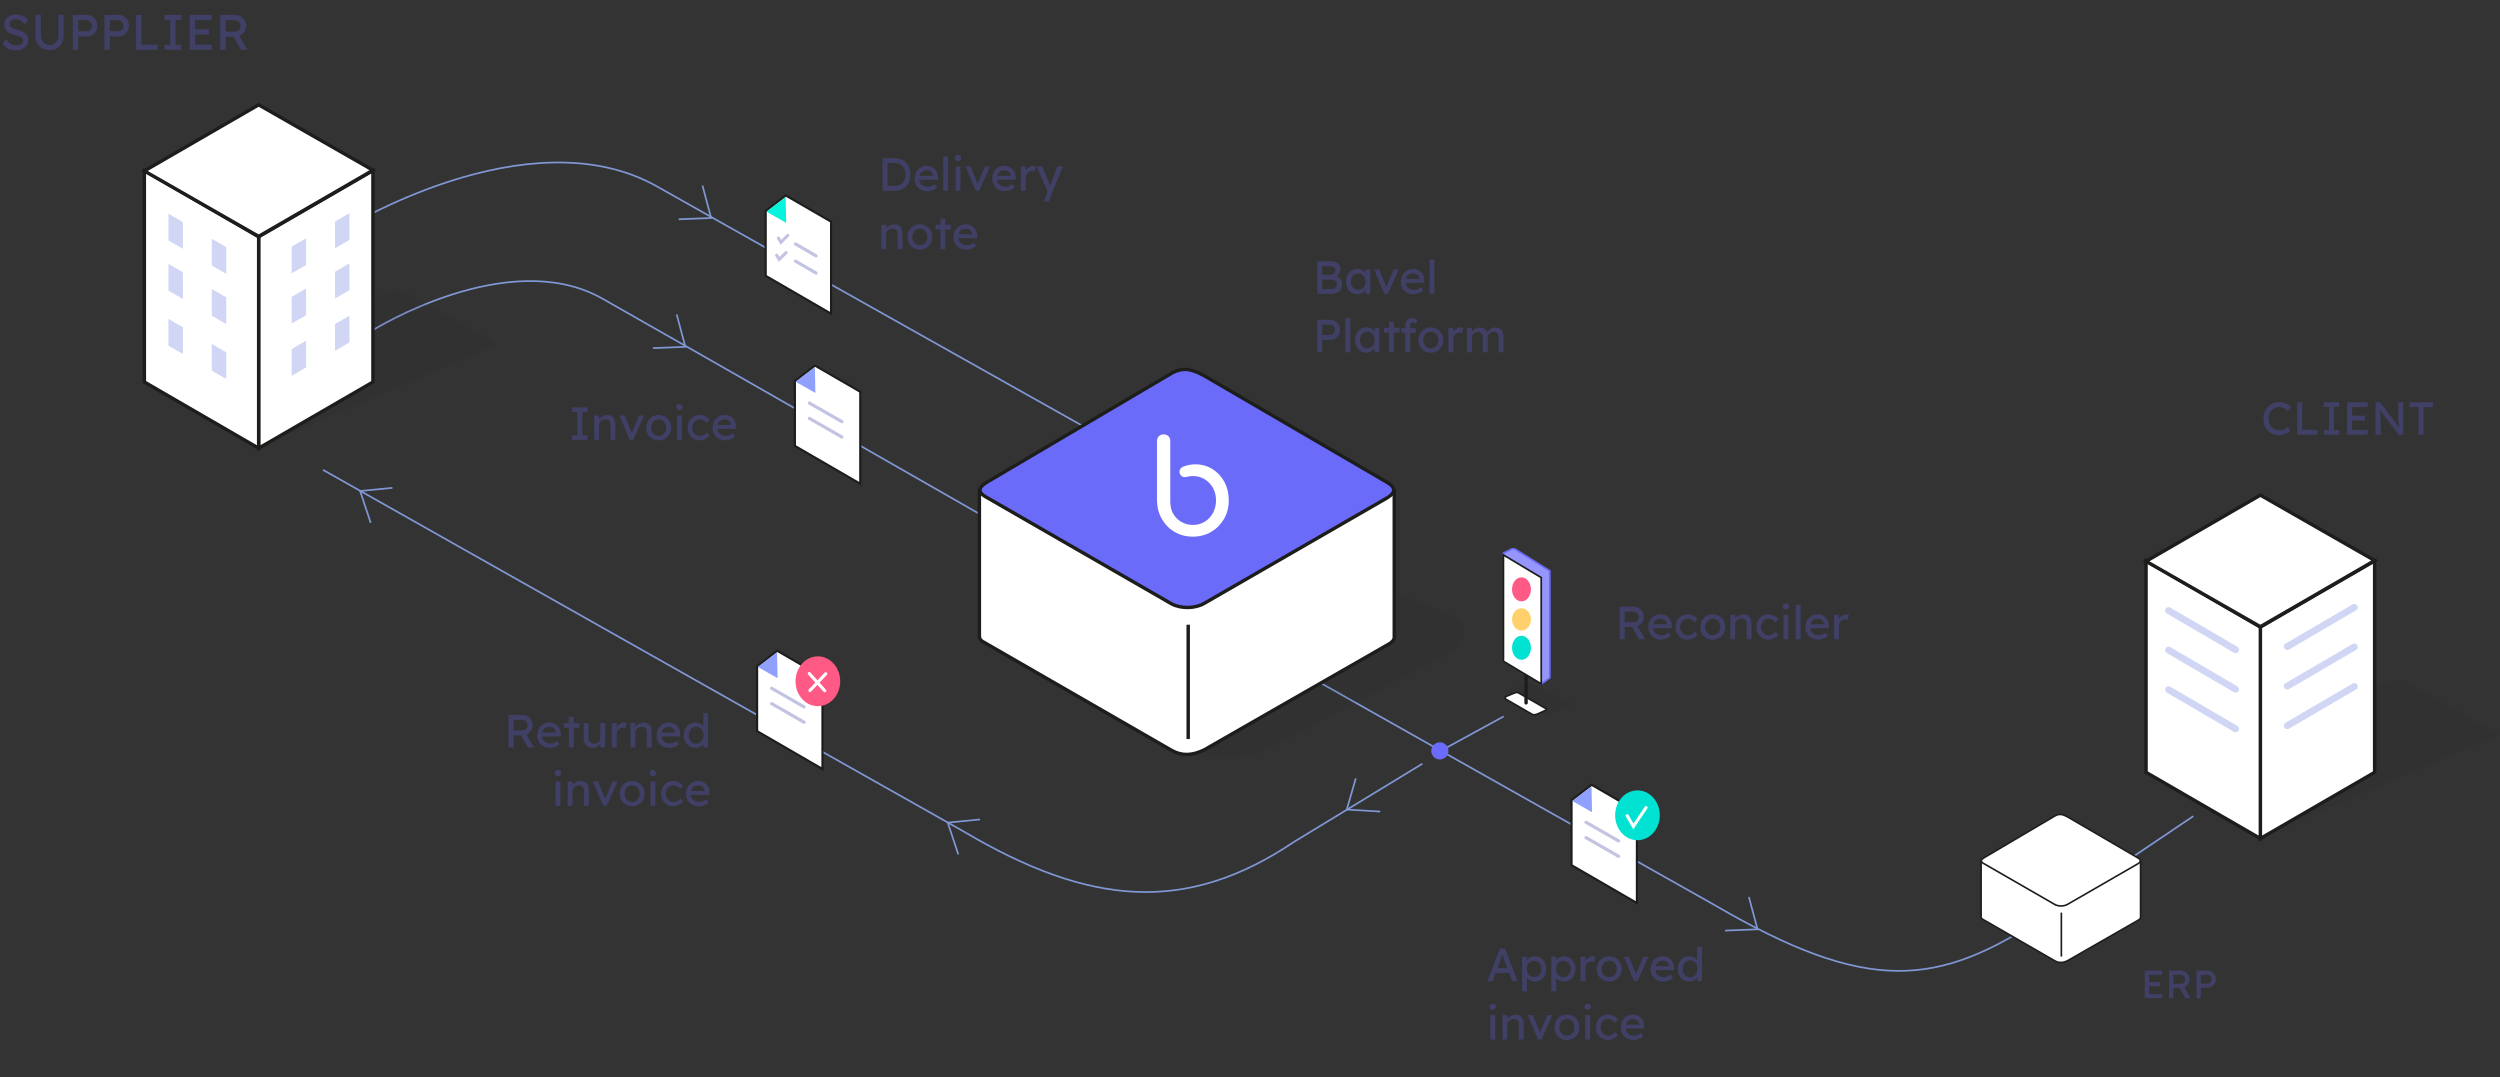 <svg xmlns="http://www.w3.org/2000/svg" width="1455" height="627" viewBox="0 0 1455 627" fill="none"><rect x="0" y="0" width="1455" height="627" fill="#333333" stroke="none"/><path d="M9.106 29.29C8.004 29.29 6.979 29.145 6.032 28.855C5.104 28.565 4.253 28.13 3.48 27.55C2.726 26.951 2.049 26.216 1.45 25.346L3.596 22.881C4.543 24.234 5.452 25.172 6.322 25.694C7.192 26.216 8.226 26.477 9.425 26.477C10.16 26.477 10.827 26.361 11.426 26.129C12.025 25.897 12.499 25.578 12.847 25.172C13.195 24.766 13.369 24.302 13.369 23.78C13.369 23.432 13.311 23.103 13.195 22.794C13.079 22.485 12.895 22.204 12.644 21.953C12.412 21.702 12.103 21.47 11.716 21.257C11.349 21.044 10.914 20.861 10.411 20.706C9.908 20.532 9.328 20.387 8.671 20.271C7.627 20.058 6.718 19.778 5.945 19.43C5.172 19.082 4.524 18.647 4.002 18.125C3.48 17.603 3.093 17.013 2.842 16.356C2.591 15.679 2.465 14.925 2.465 14.094C2.465 13.282 2.639 12.528 2.987 11.832C3.354 11.136 3.847 10.537 4.466 10.034C5.104 9.512 5.848 9.116 6.699 8.845C7.55 8.555 8.468 8.41 9.454 8.41C10.498 8.41 11.455 8.545 12.325 8.816C13.195 9.087 13.968 9.493 14.645 10.034C15.322 10.556 15.882 11.204 16.327 11.977L14.123 14.152C13.736 13.514 13.301 12.982 12.818 12.557C12.335 12.112 11.803 11.784 11.223 11.571C10.643 11.339 10.024 11.223 9.367 11.223C8.613 11.223 7.956 11.339 7.395 11.571C6.834 11.803 6.39 12.132 6.061 12.557C5.752 12.963 5.597 13.446 5.597 14.007C5.597 14.413 5.674 14.79 5.829 15.138C5.984 15.467 6.216 15.766 6.525 16.037C6.854 16.288 7.289 16.52 7.83 16.733C8.371 16.926 9.019 17.1 9.773 17.255C10.836 17.487 11.784 17.787 12.615 18.154C13.446 18.502 14.152 18.918 14.732 19.401C15.312 19.884 15.747 20.426 16.037 21.025C16.346 21.624 16.501 22.272 16.501 22.968C16.501 24.263 16.201 25.385 15.602 26.332C15.003 27.279 14.152 28.014 13.05 28.536C11.948 29.039 10.633 29.29 9.106 29.29ZM28.827 29.174C27.261 29.174 25.859 28.836 24.622 28.159C23.384 27.463 22.408 26.516 21.693 25.317C20.997 24.099 20.649 22.726 20.649 21.199V8.671H23.781V20.938C23.781 21.924 24.013 22.813 24.477 23.606C24.941 24.379 25.55 24.998 26.304 25.462C27.077 25.926 27.918 26.158 28.827 26.158C29.793 26.158 30.663 25.926 31.437 25.462C32.229 24.998 32.858 24.379 33.322 23.606C33.786 22.813 34.018 21.924 34.018 20.938V8.671H37.005V21.199C37.005 22.726 36.647 24.099 35.932 25.317C35.236 26.516 34.269 27.463 33.032 28.159C31.794 28.836 30.393 29.174 28.827 29.174ZM42.406 29V8.7H50.67C51.773 8.7 52.768 8.98 53.657 9.541C54.566 10.082 55.291 10.827 55.833 11.774C56.374 12.721 56.645 13.775 56.645 14.935C56.645 16.095 56.374 17.149 55.833 18.096C55.291 19.043 54.566 19.807 53.657 20.387C52.768 20.948 51.773 21.228 50.67 21.228H45.538V29H42.406ZM45.538 18.212H50.612C51.135 18.212 51.608 18.067 52.033 17.777C52.459 17.468 52.797 17.071 53.048 16.588C53.319 16.085 53.455 15.534 53.455 14.935C53.455 14.336 53.319 13.794 53.048 13.311C52.797 12.828 52.459 12.441 52.033 12.151C51.608 11.861 51.135 11.716 50.612 11.716H45.538V18.212ZM60.785 29V8.7H69.05C70.152 8.7 71.148 8.98 72.037 9.541C72.946 10.082 73.671 10.827 74.212 11.774C74.754 12.721 75.024 13.775 75.024 14.935C75.024 16.095 74.754 17.149 74.212 18.096C73.671 19.043 72.946 19.807 72.037 20.387C71.148 20.948 70.152 21.228 69.05 21.228H63.917V29H60.785ZM63.917 18.212H68.992C69.514 18.212 69.988 18.067 70.413 17.777C70.839 17.468 71.177 17.071 71.428 16.588C71.699 16.085 71.834 15.534 71.834 14.935C71.834 14.336 71.699 13.794 71.428 13.311C71.177 12.828 70.839 12.441 70.413 12.151C69.988 11.861 69.514 11.716 68.992 11.716H63.917V18.212ZM79.165 29V8.7H82.297V25.984H91.809V29H79.165ZM95.772 29V26.1H99.049V11.6H95.772V8.7H105.458V11.6H102.181V26.1H105.458V29H95.772ZM110.374 29V8.7H123.163V11.716H113.506V25.984H123.163V29H110.374ZM111.795 20.097V17.081H121.568V20.097H111.795ZM128.188 29V8.7H136.83C137.99 8.7 139.053 8.99 140.02 9.57C141.006 10.131 141.789 10.904 142.369 11.89C142.949 12.857 143.239 13.949 143.239 15.167C143.239 16.269 142.949 17.294 142.369 18.241C141.789 19.188 141.015 19.952 140.049 20.532C139.082 21.093 138.009 21.373 136.83 21.373H131.32V29H128.188ZM140.252 29L135.09 19.836L138.309 19.111L144.051 29.029L140.252 29ZM131.32 18.357H137.12C137.68 18.357 138.183 18.222 138.628 17.951C139.072 17.661 139.42 17.274 139.672 16.791C139.923 16.288 140.049 15.737 140.049 15.138C140.049 14.461 139.884 13.872 139.556 13.369C139.246 12.847 138.802 12.441 138.222 12.151C137.661 11.861 137.023 11.716 136.308 11.716H131.32V18.357Z" fill="#404066"></path><path opacity="0.08" d="M1315.32 420.492L1315.52 487.343L1454.42 427.523L1397.45 395.279L1315.32 420.492Z" fill="#1D1D1B"></path><path d="M1382.03 449.507L1315.52 488.024V364.968L1382.03 326.45V449.507Z" fill="white" stroke="#1D1D1B" stroke-width="2" stroke-miterlimit="10"></path><path d="M1249 449.507L1315.52 488.024V364.968L1249 326.45V449.507Z" fill="white" stroke="#1D1D1B" stroke-width="2" stroke-miterlimit="10"></path><path d="M1315.51 364.726L1382.04 326.219L1315.53 288.163L1249 326.67L1315.51 364.726Z" fill="white" stroke="#1D1D1B" stroke-width="2" stroke-miterlimit="10"></path><path d="M1262.12 355.344L1301.12 378.14" stroke="#D0D6F4" stroke-width="4" stroke-miterlimit="10" stroke-linecap="round"></path><path d="M1262.12 378.36L1301.12 401.156" stroke="#D0D6F4" stroke-width="4" stroke-miterlimit="10" stroke-linecap="round"></path><path d="M1262.12 401.387L1301.12 424.183" stroke="#D0D6F4" stroke-width="4" stroke-miterlimit="10" stroke-linecap="round"></path><path d="M1370.2 353.498L1331.19 376.294" stroke="#D0D6F4" stroke-width="4" stroke-miterlimit="10" stroke-linecap="round"></path><path d="M1370.2 376.525L1331.19 399.322" stroke="#D0D6F4" stroke-width="4" stroke-miterlimit="10" stroke-linecap="round"></path><path d="M1370.2 399.541L1331.19 422.338" stroke="#D0D6F4" stroke-width="4" stroke-miterlimit="10" stroke-linecap="round"></path><path d="M1326.31 253.27C1325 253.27 1323.79 253.036 1322.7 252.568C1321.6 252.1 1320.64 251.434 1319.83 250.57C1319.02 249.688 1318.39 248.653 1317.94 247.465C1317.51 246.277 1317.3 244.972 1317.3 243.55C1317.3 242.2 1317.53 240.949 1318 239.797C1318.48 238.627 1319.15 237.601 1320 236.719C1320.84 235.837 1321.82 235.153 1322.94 234.667C1324.06 234.181 1325.26 233.938 1326.56 233.938C1327.48 233.938 1328.37 234.082 1329.23 234.37C1330.11 234.64 1330.9 235.027 1331.61 235.531C1332.33 236.017 1332.91 236.575 1333.36 237.205L1331.42 239.23C1330.9 238.708 1330.36 238.276 1329.82 237.934C1329.3 237.574 1328.76 237.304 1328.2 237.124C1327.66 236.944 1327.12 236.854 1326.56 236.854C1325.68 236.854 1324.85 237.025 1324.07 237.367C1323.32 237.691 1322.65 238.15 1322.08 238.744C1321.52 239.338 1321.08 240.049 1320.75 240.877C1320.43 241.687 1320.27 242.578 1320.27 243.55C1320.27 244.576 1320.42 245.512 1320.73 246.358C1321.05 247.186 1321.5 247.897 1322.08 248.491C1322.65 249.085 1323.34 249.544 1324.13 249.868C1324.94 250.174 1325.83 250.327 1326.8 250.327C1327.39 250.327 1327.98 250.246 1328.56 250.084C1329.13 249.922 1329.67 249.688 1330.18 249.382C1330.68 249.076 1331.14 248.716 1331.55 248.302L1333.01 250.678C1332.6 251.164 1332.03 251.605 1331.31 252.001C1330.61 252.397 1329.82 252.712 1328.93 252.946C1328.07 253.162 1327.2 253.27 1326.31 253.27ZM1336.97 253V234.1H1339.89V250.192H1348.74V253H1336.97ZM1352.43 253V250.3H1355.48V236.8H1352.43V234.1H1361.45V236.8H1358.4V250.3H1361.45V253H1352.43ZM1366.03 253V234.1H1377.93V236.908H1368.94V250.192H1377.93V253H1366.03ZM1367.35 244.711V241.903H1376.45V244.711H1367.35ZM1382.61 253V234.1H1385.23L1396.79 249.571L1396.36 249.814C1396.28 249.364 1396.22 248.878 1396.17 248.356C1396.11 247.816 1396.06 247.249 1396 246.655C1395.97 246.043 1395.93 245.404 1395.9 244.738C1395.88 244.054 1395.86 243.343 1395.84 242.605C1395.82 241.867 1395.82 241.102 1395.82 240.31V234.1H1398.73V253H1396.06L1384.69 238.096L1384.99 237.718C1385.08 238.816 1385.15 239.752 1385.2 240.526C1385.28 241.282 1385.33 241.93 1385.37 242.47C1385.42 242.992 1385.46 243.424 1385.47 243.766C1385.49 244.09 1385.5 244.36 1385.5 244.576C1385.52 244.792 1385.53 244.981 1385.53 245.143V253H1382.61ZM1407.61 253V236.908H1402.32V234.1H1415.98V236.908H1410.53V253H1407.61Z" fill="#404066"></path><path d="M766.646 171V152.1H774.53C775.736 152.1 776.753 152.28 777.581 152.64C778.409 153 779.03 153.54 779.444 154.26C779.876 154.962 780.092 155.826 780.092 156.852C780.092 157.878 779.804 158.751 779.228 159.471C778.67 160.191 777.887 160.686 776.879 160.956V160.416C777.725 160.596 778.463 160.92 779.093 161.388C779.723 161.838 780.209 162.405 780.551 163.089C780.911 163.773 781.091 164.556 781.091 165.438C781.091 166.338 780.947 167.139 780.659 167.841C780.389 168.525 779.975 169.101 779.417 169.569C778.877 170.037 778.22 170.397 777.446 170.649C776.672 170.883 775.79 171 774.8 171H766.646ZM769.562 168.192H774.638C775.376 168.192 775.997 168.084 776.501 167.868C777.023 167.652 777.419 167.337 777.689 166.923C777.977 166.491 778.121 165.978 778.121 165.384C778.121 164.826 777.968 164.349 777.662 163.953C777.374 163.557 776.96 163.26 776.42 163.062C775.88 162.846 775.241 162.738 774.503 162.738H769.562V168.192ZM769.562 159.93H774.368C774.908 159.93 775.385 159.822 775.799 159.606C776.231 159.39 776.564 159.093 776.798 158.715C777.05 158.337 777.176 157.905 777.176 157.419C777.176 156.609 776.906 155.988 776.366 155.556C775.826 155.124 775.052 154.908 774.044 154.908H769.562V159.93ZM789.75 171.27C788.58 171.27 787.509 170.946 786.537 170.298C785.583 169.65 784.818 168.768 784.242 167.652C783.666 166.536 783.378 165.276 783.378 163.872C783.378 162.45 783.666 161.19 784.242 160.092C784.836 158.976 785.628 158.103 786.618 157.473C787.626 156.843 788.751 156.528 789.993 156.528C790.731 156.528 791.406 156.636 792.018 156.852C792.63 157.068 793.161 157.374 793.611 157.77C794.079 158.148 794.457 158.589 794.745 159.093C795.051 159.597 795.24 160.137 795.312 160.713L794.691 160.497V156.825H797.499V171H794.691V167.625L795.339 167.436C795.231 167.922 795.006 168.399 794.664 168.867C794.34 169.317 793.917 169.722 793.395 170.082C792.891 170.442 792.324 170.73 791.694 170.946C791.082 171.162 790.434 171.27 789.75 171.27ZM790.479 168.705C791.325 168.705 792.072 168.498 792.72 168.084C793.368 167.67 793.872 167.103 794.232 166.383C794.61 165.645 794.799 164.808 794.799 163.872C794.799 162.954 794.61 162.135 794.232 161.415C793.872 160.695 793.368 160.128 792.72 159.714C792.072 159.3 791.325 159.093 790.479 159.093C789.651 159.093 788.913 159.3 788.265 159.714C787.635 160.128 787.131 160.695 786.753 161.415C786.393 162.135 786.213 162.954 786.213 163.872C786.213 164.808 786.393 165.645 786.753 166.383C787.131 167.103 787.635 167.67 788.265 168.084C788.913 168.498 789.651 168.705 790.479 168.705ZM805.709 171L799.715 156.825H802.712L807.032 167.436L806.519 167.679L811.136 156.825H813.998L807.707 171H805.709ZM822.762 171.27C821.304 171.27 820.008 170.964 818.874 170.352C817.758 169.722 816.876 168.867 816.228 167.787C815.598 166.707 815.283 165.465 815.283 164.061C815.283 162.945 815.463 161.928 815.823 161.01C816.183 160.092 816.678 159.3 817.308 158.634C817.956 157.95 818.721 157.428 819.603 157.068C820.503 156.69 821.475 156.501 822.519 156.501C823.437 156.501 824.292 156.681 825.084 157.041C825.876 157.383 826.56 157.86 827.136 158.472C827.73 159.084 828.18 159.813 828.486 160.659C828.81 161.487 828.963 162.396 828.945 163.386L828.918 164.574H817.335L816.714 162.36H826.515L826.11 162.819V162.171C826.056 161.577 825.858 161.046 825.516 160.578C825.174 160.11 824.742 159.741 824.22 159.471C823.698 159.201 823.131 159.066 822.519 159.066C821.547 159.066 820.728 159.255 820.062 159.633C819.396 159.993 818.892 160.533 818.55 161.253C818.208 161.955 818.037 162.828 818.037 163.872C818.037 164.862 818.244 165.726 818.658 166.464C819.072 167.184 819.657 167.742 820.413 168.138C821.169 168.534 822.042 168.732 823.032 168.732C823.734 168.732 824.382 168.615 824.976 168.381C825.588 168.147 826.245 167.724 826.947 167.112L828.351 169.083C827.919 169.515 827.388 169.893 826.758 170.217C826.146 170.541 825.489 170.802 824.787 171C824.103 171.18 823.428 171.27 822.762 171.27ZM832.021 171V151.02H834.802V171H832.021ZM766.646 205V186.1H774.341C775.367 186.1 776.294 186.361 777.122 186.883C777.968 187.387 778.643 188.08 779.147 188.962C779.651 189.844 779.903 190.825 779.903 191.905C779.903 192.985 779.651 193.966 779.147 194.848C778.643 195.73 777.968 196.441 777.122 196.981C776.294 197.503 775.367 197.764 774.341 197.764H769.562V205H766.646ZM769.562 194.956H774.287C774.773 194.956 775.214 194.821 775.61 194.551C776.006 194.263 776.321 193.894 776.555 193.444C776.807 192.976 776.933 192.463 776.933 191.905C776.933 191.347 776.807 190.843 776.555 190.393C776.321 189.943 776.006 189.583 775.61 189.313C775.214 189.043 774.773 188.908 774.287 188.908H769.562V194.956ZM783.11 205V185.02H785.891V205H783.11ZM795.023 205.27C793.853 205.27 792.782 204.946 791.81 204.298C790.856 203.65 790.091 202.768 789.515 201.652C788.939 200.536 788.651 199.276 788.651 197.872C788.651 196.45 788.939 195.19 789.515 194.092C790.109 192.976 790.901 192.103 791.891 191.473C792.899 190.843 794.024 190.528 795.266 190.528C796.004 190.528 796.679 190.636 797.291 190.852C797.903 191.068 798.434 191.374 798.884 191.77C799.352 192.148 799.73 192.589 800.018 193.093C800.324 193.597 800.513 194.137 800.585 194.713L799.964 194.497V190.825H802.772V205H799.964V201.625L800.612 201.436C800.504 201.922 800.279 202.399 799.937 202.867C799.613 203.317 799.19 203.722 798.668 204.082C798.164 204.442 797.597 204.73 796.967 204.946C796.355 205.162 795.707 205.27 795.023 205.27ZM795.752 202.705C796.598 202.705 797.345 202.498 797.993 202.084C798.641 201.67 799.145 201.103 799.505 200.383C799.883 199.645 800.072 198.808 800.072 197.872C800.072 196.954 799.883 196.135 799.505 195.415C799.145 194.695 798.641 194.128 797.993 193.714C797.345 193.3 796.598 193.093 795.752 193.093C794.924 193.093 794.186 193.3 793.538 193.714C792.908 194.128 792.404 194.695 792.026 195.415C791.666 196.135 791.486 196.954 791.486 197.872C791.486 198.808 791.666 199.645 792.026 200.383C792.404 201.103 792.908 201.67 793.538 202.084C794.186 202.498 794.924 202.705 795.752 202.705ZM808.41 205V187.207H811.191V205H808.41ZM805.467 193.525V190.825H814.485V193.525H805.467ZM817.871 205V189.232C817.871 188.422 818.051 187.702 818.411 187.072C818.771 186.442 819.266 185.947 819.896 185.587C820.526 185.227 821.255 185.047 822.083 185.047C822.659 185.047 823.199 185.155 823.703 185.371C824.207 185.587 824.612 185.875 824.918 186.235L823.973 188.368C823.739 188.152 823.478 187.981 823.19 187.855C822.92 187.711 822.659 187.639 822.407 187.639C822.029 187.639 821.705 187.702 821.435 187.828C821.183 187.936 820.994 188.116 820.868 188.368C820.742 188.602 820.679 188.89 820.679 189.232V205H819.275C819.041 205 818.807 205 818.573 205C818.339 205 818.105 205 817.871 205ZM815.603 193.633V191.068H824.027V193.633H815.603ZM832.776 205.27C831.39 205.27 830.148 204.955 829.05 204.325C827.97 203.677 827.115 202.804 826.485 201.706C825.855 200.59 825.54 199.321 825.54 197.899C825.54 196.477 825.855 195.217 826.485 194.119C827.115 193.003 827.97 192.13 829.05 191.5C830.148 190.852 831.39 190.528 832.776 190.528C834.144 190.528 835.368 190.852 836.448 191.5C837.546 192.13 838.41 193.003 839.04 194.119C839.67 195.217 839.985 196.477 839.985 197.899C839.985 199.321 839.67 200.59 839.04 201.706C838.41 202.804 837.546 203.677 836.448 204.325C835.368 204.955 834.144 205.27 832.776 205.27ZM832.776 202.732C833.622 202.732 834.378 202.525 835.044 202.111C835.71 201.679 836.232 201.103 836.61 200.383C836.988 199.645 837.168 198.817 837.15 197.899C837.168 196.963 836.988 196.135 836.61 195.415C836.232 194.677 835.71 194.101 835.044 193.687C834.378 193.273 833.622 193.066 832.776 193.066C831.93 193.066 831.165 193.282 830.481 193.714C829.815 194.128 829.293 194.704 828.915 195.442C828.537 196.162 828.357 196.981 828.375 197.899C828.357 198.817 828.537 199.645 828.915 200.383C829.293 201.103 829.815 201.679 830.481 202.111C831.165 202.525 831.93 202.732 832.776 202.732ZM843.015 205V190.825H845.823V195.28L845.553 194.2C845.751 193.516 846.084 192.895 846.552 192.337C847.038 191.779 847.587 191.338 848.199 191.014C848.829 190.69 849.477 190.528 850.143 190.528C850.449 190.528 850.737 190.555 851.007 190.609C851.295 190.663 851.52 190.726 851.682 190.798L850.953 193.822C850.737 193.732 850.494 193.66 850.224 193.606C849.972 193.534 849.72 193.498 849.468 193.498C848.982 193.498 848.514 193.597 848.064 193.795C847.632 193.975 847.245 194.236 846.903 194.578C846.579 194.902 846.318 195.289 846.12 195.739C845.922 196.171 845.823 196.648 845.823 197.17V205H843.015ZM853.851 205V190.825H856.659V193.849L856.146 194.173C856.29 193.705 856.515 193.255 856.821 192.823C857.145 192.391 857.532 192.013 857.982 191.689C858.45 191.347 858.945 191.077 859.467 190.879C860.007 190.681 860.556 190.582 861.114 190.582C861.924 190.582 862.635 190.717 863.247 190.987C863.859 191.257 864.363 191.662 864.759 192.202C865.155 192.742 865.443 193.417 865.623 194.227L865.191 194.119L865.38 193.66C865.578 193.246 865.848 192.859 866.19 192.499C866.55 192.121 866.955 191.788 867.405 191.5C867.855 191.212 868.332 190.987 868.836 190.825C869.34 190.663 869.835 190.582 870.321 190.582C871.383 190.582 872.256 190.798 872.94 191.23C873.642 191.662 874.164 192.319 874.506 193.201C874.866 194.083 875.046 195.181 875.046 196.495V205H872.238V196.657C872.238 195.847 872.13 195.19 871.914 194.686C871.716 194.164 871.41 193.777 870.996 193.525C870.582 193.273 870.051 193.147 869.403 193.147C868.899 193.147 868.422 193.237 867.972 193.417C867.54 193.579 867.162 193.813 866.838 194.119C866.514 194.425 866.262 194.785 866.082 195.199C865.902 195.595 865.812 196.036 865.812 196.522V205H863.004V196.603C863.004 195.865 862.896 195.244 862.68 194.74C862.464 194.218 862.149 193.822 861.735 193.552C861.321 193.282 860.817 193.147 860.223 193.147C859.719 193.147 859.251 193.237 858.819 193.417C858.387 193.579 858.009 193.813 857.685 194.119C857.361 194.407 857.109 194.758 856.929 195.172C856.749 195.568 856.659 196 856.659 196.468V205H853.851Z" fill="#404066"></path><path d="M942.646 372V353.1H950.692C951.772 353.1 952.762 353.37 953.662 353.91C954.58 354.432 955.309 355.152 955.849 356.07C956.389 356.97 956.659 357.987 956.659 359.121C956.659 360.147 956.389 361.101 955.849 361.983C955.309 362.865 954.589 363.576 953.689 364.116C952.789 364.638 951.79 364.899 950.692 364.899H945.562V372H942.646ZM953.878 372L949.072 363.468L952.069 362.793L957.415 372.027L953.878 372ZM945.562 362.091H950.962C951.484 362.091 951.952 361.965 952.366 361.713C952.78 361.443 953.104 361.083 953.338 360.633C953.572 360.165 953.689 359.652 953.689 359.094C953.689 358.464 953.536 357.915 953.23 357.447C952.942 356.961 952.528 356.583 951.988 356.313C951.466 356.043 950.872 355.908 950.206 355.908H945.562V362.091ZM966.805 372.27C965.347 372.27 964.051 371.964 962.917 371.352C961.801 370.722 960.919 369.867 960.271 368.787C959.641 367.707 959.326 366.465 959.326 365.061C959.326 363.945 959.506 362.928 959.866 362.01C960.226 361.092 960.721 360.3 961.351 359.634C961.999 358.95 962.764 358.428 963.646 358.068C964.546 357.69 965.518 357.501 966.562 357.501C967.48 357.501 968.335 357.681 969.127 358.041C969.919 358.383 970.603 358.86 971.179 359.472C971.773 360.084 972.223 360.813 972.529 361.659C972.853 362.487 973.006 363.396 972.988 364.386L972.961 365.574H961.378L960.757 363.36H970.558L970.153 363.819V363.171C970.099 362.577 969.901 362.046 969.559 361.578C969.217 361.11 968.785 360.741 968.263 360.471C967.741 360.201 967.174 360.066 966.562 360.066C965.59 360.066 964.771 360.255 964.105 360.633C963.439 360.993 962.935 361.533 962.593 362.253C962.251 362.955 962.08 363.828 962.08 364.872C962.08 365.862 962.287 366.726 962.701 367.464C963.115 368.184 963.7 368.742 964.456 369.138C965.212 369.534 966.085 369.732 967.075 369.732C967.777 369.732 968.425 369.615 969.019 369.381C969.631 369.147 970.288 368.724 970.99 368.112L972.394 370.083C971.962 370.515 971.431 370.893 970.801 371.217C970.189 371.541 969.532 371.802 968.83 372C968.146 372.18 967.471 372.27 966.805 372.27ZM982.031 372.27C980.717 372.27 979.538 371.946 978.494 371.298C977.468 370.65 976.649 369.768 976.037 368.652C975.443 367.536 975.146 366.285 975.146 364.899C975.146 363.513 975.443 362.262 976.037 361.146C976.649 360.03 977.468 359.148 978.494 358.5C979.538 357.852 980.717 357.528 982.031 357.528C983.291 357.528 984.434 357.789 985.46 358.311C986.504 358.815 987.296 359.508 987.836 360.39L986.297 362.28C986.009 361.866 985.64 361.488 985.19 361.146C984.74 360.804 984.263 360.534 983.759 360.336C983.255 360.138 982.769 360.039 982.301 360.039C981.437 360.039 980.663 360.255 979.979 360.687C979.313 361.101 978.782 361.677 978.386 362.415C977.99 363.153 977.792 363.981 977.792 364.899C977.792 365.817 977.999 366.645 978.413 367.383C978.827 368.103 979.376 368.679 980.06 369.111C980.744 369.543 981.5 369.759 982.328 369.759C982.814 369.759 983.282 369.678 983.732 369.516C984.2 369.354 984.65 369.111 985.082 368.787C985.514 368.463 985.919 368.067 986.297 367.599L987.836 369.489C987.26 370.299 986.432 370.965 985.352 371.487C984.29 372.009 983.183 372.27 982.031 372.27ZM996.832 372.27C995.446 372.27 994.204 371.955 993.106 371.325C992.026 370.677 991.171 369.804 990.541 368.706C989.911 367.59 989.596 366.321 989.596 364.899C989.596 363.477 989.911 362.217 990.541 361.119C991.171 360.003 992.026 359.13 993.106 358.5C994.204 357.852 995.446 357.528 996.832 357.528C998.2 357.528 999.424 357.852 1000.5 358.5C1001.6 359.13 1002.47 360.003 1003.1 361.119C1003.73 362.217 1004.04 363.477 1004.04 364.899C1004.04 366.321 1003.73 367.59 1003.1 368.706C1002.47 369.804 1001.6 370.677 1000.5 371.325C999.424 371.955 998.2 372.27 996.832 372.27ZM996.832 369.732C997.678 369.732 998.434 369.525 999.1 369.111C999.766 368.679 1000.29 368.103 1000.67 367.383C1001.04 366.645 1001.22 365.817 1001.21 364.899C1001.22 363.963 1001.04 363.135 1000.67 362.415C1000.29 361.677 999.766 361.101 999.1 360.687C998.434 360.273 997.678 360.066 996.832 360.066C995.986 360.066 995.221 360.282 994.537 360.714C993.871 361.128 993.349 361.704 992.971 362.442C992.593 363.162 992.413 363.981 992.431 364.899C992.413 365.817 992.593 366.645 992.971 367.383C993.349 368.103 993.871 368.679 994.537 369.111C995.221 369.525 995.986 369.732 996.832 369.732ZM1007.07 372V357.825H1009.85V360.741L1009.37 361.065C1009.55 360.435 1009.9 359.859 1010.42 359.337C1010.94 358.797 1011.56 358.365 1012.28 358.041C1013 357.699 1013.74 357.528 1014.5 357.528C1015.58 357.528 1016.48 357.744 1017.2 358.176C1017.92 358.59 1018.46 359.229 1018.82 360.093C1019.18 360.957 1019.36 362.046 1019.36 363.36V372H1016.57V363.549C1016.57 362.739 1016.47 362.073 1016.25 361.551C1016.03 361.011 1015.7 360.624 1015.25 360.39C1014.8 360.138 1014.24 360.03 1013.58 360.066C1013.04 360.066 1012.54 360.156 1012.09 360.336C1011.64 360.498 1011.25 360.732 1010.9 361.038C1010.58 361.344 1010.32 361.704 1010.12 362.118C1009.94 362.514 1009.85 362.946 1009.85 363.414V372H1008.47C1008.24 372 1008.01 372 1007.77 372C1007.54 372 1007.3 372 1007.07 372ZM1029.15 372.27C1027.84 372.27 1026.66 371.946 1025.61 371.298C1024.59 370.65 1023.77 369.768 1023.16 368.652C1022.56 367.536 1022.26 366.285 1022.26 364.899C1022.26 363.513 1022.56 362.262 1023.16 361.146C1023.77 360.03 1024.59 359.148 1025.61 358.5C1026.66 357.852 1027.84 357.528 1029.15 357.528C1030.41 357.528 1031.55 357.789 1032.58 358.311C1033.62 358.815 1034.41 359.508 1034.95 360.39L1033.42 362.28C1033.13 361.866 1032.76 361.488 1032.31 361.146C1031.86 360.804 1031.38 360.534 1030.88 360.336C1030.37 360.138 1029.89 360.039 1029.42 360.039C1028.56 360.039 1027.78 360.255 1027.1 360.687C1026.43 361.101 1025.9 361.677 1025.5 362.415C1025.11 363.153 1024.91 363.981 1024.91 364.899C1024.91 365.817 1025.12 366.645 1025.53 367.383C1025.95 368.103 1026.49 368.679 1027.18 369.111C1027.86 369.543 1028.62 369.759 1029.45 369.759C1029.93 369.759 1030.4 369.678 1030.85 369.516C1031.32 369.354 1031.77 369.111 1032.2 368.787C1032.63 368.463 1033.04 368.067 1033.42 367.599L1034.95 369.489C1034.38 370.299 1033.55 370.965 1032.47 371.487C1031.41 372.009 1030.3 372.27 1029.15 372.27ZM1038.04 372V357.825H1040.82V372H1038.04ZM1039.39 354.693C1038.79 354.693 1038.33 354.54 1038.01 354.234C1037.69 353.928 1037.52 353.496 1037.52 352.938C1037.52 352.416 1037.69 351.993 1038.01 351.669C1038.35 351.345 1038.81 351.183 1039.39 351.183C1039.98 351.183 1040.44 351.336 1040.76 351.642C1041.09 351.948 1041.25 352.38 1041.25 352.938C1041.25 353.46 1041.08 353.883 1040.74 354.207C1040.41 354.531 1039.96 354.693 1039.39 354.693ZM1045.15 372V352.02H1047.93V372H1045.15ZM1058.22 372.27C1056.76 372.27 1055.47 371.964 1054.33 371.352C1053.22 370.722 1052.33 369.867 1051.69 368.787C1051.06 367.707 1050.74 366.465 1050.74 365.061C1050.74 363.945 1050.92 362.928 1051.28 362.01C1051.64 361.092 1052.14 360.3 1052.77 359.634C1053.41 358.95 1054.18 358.428 1055.06 358.068C1055.96 357.69 1056.93 357.501 1057.98 357.501C1058.9 357.501 1059.75 357.681 1060.54 358.041C1061.33 358.383 1062.02 358.86 1062.59 359.472C1063.19 360.084 1063.64 360.813 1063.94 361.659C1064.27 362.487 1064.42 363.396 1064.4 364.386L1064.38 365.574H1052.79L1052.17 363.36H1061.97L1061.57 363.819V363.171C1061.51 362.577 1061.32 362.046 1060.97 361.578C1060.63 361.11 1060.2 360.741 1059.68 360.471C1059.16 360.201 1058.59 360.066 1057.98 360.066C1057.01 360.066 1056.19 360.255 1055.52 360.633C1054.85 360.993 1054.35 361.533 1054.01 362.253C1053.67 362.955 1053.5 363.828 1053.5 364.872C1053.5 365.862 1053.7 366.726 1054.12 367.464C1054.53 368.184 1055.12 368.742 1055.87 369.138C1056.63 369.534 1057.5 369.732 1058.49 369.732C1059.19 369.732 1059.84 369.615 1060.43 369.381C1061.05 369.147 1061.7 368.724 1062.41 368.112L1063.81 370.083C1063.38 370.515 1062.85 370.893 1062.22 371.217C1061.6 371.541 1060.95 371.802 1060.25 372C1059.56 372.18 1058.89 372.27 1058.22 372.27ZM1067.43 372V357.825H1070.23V362.28L1069.96 361.2C1070.16 360.516 1070.49 359.895 1070.96 359.337C1071.45 358.779 1072 358.338 1072.61 358.014C1073.24 357.69 1073.89 357.528 1074.55 357.528C1074.86 357.528 1075.15 357.555 1075.42 357.609C1075.71 357.663 1075.93 357.726 1076.09 357.798L1075.36 360.822C1075.15 360.732 1074.9 360.66 1074.63 360.606C1074.38 360.534 1074.13 360.498 1073.88 360.498C1073.39 360.498 1072.92 360.597 1072.47 360.795C1072.04 360.975 1071.66 361.236 1071.31 361.578C1070.99 361.902 1070.73 362.289 1070.53 362.739C1070.33 363.171 1070.23 363.648 1070.23 364.17V372H1067.43Z" fill="#404066"></path><path d="M606.911 320.193C606.911 320.193 405.234 204.731 350.56 173.781C295.886 142.83 217.003 192.156 217.003 192.156" stroke="#7F97D4"></path><path d="M656.758 334.4C717.755 368.929 997.774 526.687 997.774 526.687C1086.68 578.499 1127.58 575.191 1190.77 532.687L1276.5 475" stroke="#7F97D4"></path><path d="M187.961 273.448C248.841 307.912 560.711 483.844 560.711 483.844C634.127 527.303 690.267 532.255 753.339 489.832L827.871 444.464" stroke="#7F97D4"></path><path d="M733 305.673C733 305.673 457.637 151.114 382.512 108.587C307.386 66.059 198.997 133.835 198.997 133.835" stroke="#7F97D4"></path><g clip-path="url(#clip0_4018_606)"><path d="M914.633 503.53L952.673 525.56V472.02L926.323 456.76L914.633 465.83V503.53Z" fill="white" stroke="#1D1D1B" stroke-width="1.26" stroke-miterlimit="10"></path><path d="M926.251 457.67L926.561 472.71L915.031 466.15L926.251 457.67Z" fill="#8FA1FD"></path><path d="M923.062 478.58L941.993 489.42" stroke="#C3C3E2" stroke-width="1.88" stroke-miterlimit="10" stroke-linecap="round"></path><path d="M923.062 487.51L941.993 498.35" stroke="#C3C3E2" stroke-width="1.88" stroke-miterlimit="10" stroke-linecap="round"></path></g><g clip-path="url(#clip1_4018_606)"><path d="M440.633 425.53L478.673 447.56V394.02L452.323 378.76L440.633 387.83V425.53Z" fill="white" stroke="#1D1D1B" stroke-width="1.26" stroke-miterlimit="10"></path><path d="M452.251 379.67L452.561 394.71L441.031 388.15L452.251 379.67Z" fill="#8FA1FD"></path><path d="M449.062 400.58L467.993 411.42" stroke="#C3C3E2" stroke-width="1.88" stroke-miterlimit="10" stroke-linecap="round"></path><path d="M449.062 409.51L467.993 420.35" stroke="#C3C3E2" stroke-width="1.88" stroke-miterlimit="10" stroke-linecap="round"></path></g><g clip-path="url(#clip2_4018_606)"><path d="M462.633 259.53L500.673 281.56V228.02L474.323 212.76L462.633 221.83V259.53Z" fill="white" stroke="#1D1D1B" stroke-width="1.26" stroke-miterlimit="10"></path><path d="M474.251 213.67L474.561 228.71L463.031 222.15L474.251 213.67Z" fill="#8FA1FD"></path><path d="M471.062 234.58L489.993 245.42" stroke="#C3C3E2" stroke-width="1.88" stroke-miterlimit="10" stroke-linecap="round"></path><path d="M471.062 243.51L489.993 254.35" stroke="#C3C3E2" stroke-width="1.88" stroke-miterlimit="10" stroke-linecap="round"></path></g><g clip-path="url(#clip3_4018_606)"><path d="M445.633 160.53L483.673 182.56V129.02L457.323 113.76L445.633 122.83V160.53Z" fill="white" stroke="#1D1D1B" stroke-width="1.26" stroke-miterlimit="10"></path><path d="M457.251 114.67L457.561 129.71L446.031 123.15L457.251 114.67Z" fill="#06F4DD"></path><path d="M463 142L474.938 148.92" stroke="#C3C3E2" stroke-width="1.88" stroke-miterlimit="10" stroke-linecap="round"></path><path d="M463 152L474.938 158.92" stroke="#C3C3E2" stroke-width="1.88" stroke-miterlimit="10" stroke-linecap="round"></path><path d="M453 138.5L454.5 141L458.5 137" stroke="#C3C3E2" stroke-width="1.8" stroke-linecap="round"></path><path d="M452 148.5L453.5 151L457.5 147" stroke="#C3C3E2" stroke-width="1.8" stroke-linecap="round"></path></g><path d="M332.944 256V253.3H335.995V239.8H332.944V237.1H341.962V239.8H338.911V253.3H341.962V256H332.944ZM345.838 256V241.825H348.619V244.741L348.133 245.065C348.313 244.435 348.664 243.859 349.186 243.337C349.708 242.797 350.329 242.365 351.049 242.041C351.769 241.699 352.507 241.528 353.263 241.528C354.343 241.528 355.243 241.744 355.963 242.176C356.683 242.59 357.223 243.229 357.583 244.093C357.943 244.957 358.123 246.046 358.123 247.36V256H355.342V247.549C355.342 246.739 355.234 246.073 355.018 245.551C354.802 245.011 354.469 244.624 354.019 244.39C353.569 244.138 353.011 244.03 352.345 244.066C351.805 244.066 351.31 244.156 350.86 244.336C350.41 244.498 350.014 244.732 349.672 245.038C349.348 245.344 349.087 245.704 348.889 246.118C348.709 246.514 348.619 246.946 348.619 247.414V256H347.242C347.008 256 346.774 256 346.54 256C346.306 256 346.072 256 345.838 256ZM366.539 256L360.545 241.825H363.542L367.862 252.436L367.349 252.679L371.966 241.825H374.828L368.537 256H366.539ZM383.349 256.27C381.963 256.27 380.721 255.955 379.623 255.325C378.543 254.677 377.688 253.804 377.058 252.706C376.428 251.59 376.113 250.321 376.113 248.899C376.113 247.477 376.428 246.217 377.058 245.119C377.688 244.003 378.543 243.13 379.623 242.5C380.721 241.852 381.963 241.528 383.349 241.528C384.717 241.528 385.941 241.852 387.021 242.5C388.119 243.13 388.983 244.003 389.613 245.119C390.243 246.217 390.558 247.477 390.558 248.899C390.558 250.321 390.243 251.59 389.613 252.706C388.983 253.804 388.119 254.677 387.021 255.325C385.941 255.955 384.717 256.27 383.349 256.27ZM383.349 253.732C384.195 253.732 384.951 253.525 385.617 253.111C386.283 252.679 386.805 252.103 387.183 251.383C387.561 250.645 387.741 249.817 387.723 248.899C387.741 247.963 387.561 247.135 387.183 246.415C386.805 245.677 386.283 245.101 385.617 244.687C384.951 244.273 384.195 244.066 383.349 244.066C382.503 244.066 381.738 244.282 381.054 244.714C380.388 245.128 379.866 245.704 379.488 246.442C379.11 247.162 378.93 247.981 378.948 248.899C378.93 249.817 379.11 250.645 379.488 251.383C379.866 252.103 380.388 252.679 381.054 253.111C381.738 253.525 382.503 253.732 383.349 253.732ZM394.048 256V241.825H396.829V256H394.048ZM395.398 238.693C394.804 238.693 394.345 238.54 394.021 238.234C393.697 237.928 393.535 237.496 393.535 236.938C393.535 236.416 393.697 235.993 394.021 235.669C394.363 235.345 394.822 235.183 395.398 235.183C395.992 235.183 396.451 235.336 396.775 235.642C397.099 235.948 397.261 236.38 397.261 236.938C397.261 237.46 397.09 237.883 396.748 238.207C396.424 238.531 395.974 238.693 395.398 238.693ZM407.124 256.27C405.81 256.27 404.631 255.946 403.587 255.298C402.561 254.65 401.742 253.768 401.13 252.652C400.536 251.536 400.239 250.285 400.239 248.899C400.239 247.513 400.536 246.262 401.13 245.146C401.742 244.03 402.561 243.148 403.587 242.5C404.631 241.852 405.81 241.528 407.124 241.528C408.384 241.528 409.527 241.789 410.553 242.311C411.597 242.815 412.389 243.508 412.929 244.39L411.39 246.28C411.102 245.866 410.733 245.488 410.283 245.146C409.833 244.804 409.356 244.534 408.852 244.336C408.348 244.138 407.862 244.039 407.394 244.039C406.53 244.039 405.756 244.255 405.072 244.687C404.406 245.101 403.875 245.677 403.479 246.415C403.083 247.153 402.885 247.981 402.885 248.899C402.885 249.817 403.092 250.645 403.506 251.383C403.92 252.103 404.469 252.679 405.153 253.111C405.837 253.543 406.593 253.759 407.421 253.759C407.907 253.759 408.375 253.678 408.825 253.516C409.293 253.354 409.743 253.111 410.175 252.787C410.607 252.463 411.012 252.067 411.39 251.599L412.929 253.489C412.353 254.299 411.525 254.965 410.445 255.487C409.383 256.009 408.276 256.27 407.124 256.27ZM422.167 256.27C420.709 256.27 419.413 255.964 418.279 255.352C417.163 254.722 416.281 253.867 415.633 252.787C415.003 251.707 414.688 250.465 414.688 249.061C414.688 247.945 414.868 246.928 415.228 246.01C415.588 245.092 416.083 244.3 416.713 243.634C417.361 242.95 418.126 242.428 419.008 242.068C419.908 241.69 420.88 241.501 421.924 241.501C422.842 241.501 423.697 241.681 424.489 242.041C425.281 242.383 425.965 242.86 426.541 243.472C427.135 244.084 427.585 244.813 427.891 245.659C428.215 246.487 428.368 247.396 428.35 248.386L428.323 249.574H416.74L416.119 247.36H425.92L425.515 247.819V247.171C425.461 246.577 425.263 246.046 424.921 245.578C424.579 245.11 424.147 244.741 423.625 244.471C423.103 244.201 422.536 244.066 421.924 244.066C420.952 244.066 420.133 244.255 419.467 244.633C418.801 244.993 418.297 245.533 417.955 246.253C417.613 246.955 417.442 247.828 417.442 248.872C417.442 249.862 417.649 250.726 418.063 251.464C418.477 252.184 419.062 252.742 419.818 253.138C420.574 253.534 421.447 253.732 422.437 253.732C423.139 253.732 423.787 253.615 424.381 253.381C424.993 253.147 425.65 252.724 426.352 252.112L427.756 254.083C427.324 254.515 426.793 254.893 426.163 255.217C425.551 255.541 424.894 255.802 424.192 256C423.508 256.18 422.833 256.27 422.167 256.27Z" fill="#404066"></path><path d="M513.646 111V92.1H521.044C522.394 92.1 523.609 92.325 524.689 92.775C525.787 93.225 526.723 93.873 527.497 94.719C528.271 95.565 528.865 96.564 529.279 97.716C529.693 98.868 529.9 100.146 529.9 101.55C529.9 102.954 529.693 104.241 529.279 105.411C528.865 106.563 528.271 107.562 527.497 108.408C526.741 109.236 525.814 109.875 524.716 110.325C523.618 110.775 522.394 111 521.044 111H513.646ZM516.562 108.489L516.481 108.192H520.909C521.863 108.192 522.709 108.039 523.447 107.733C524.203 107.427 524.833 106.995 525.337 106.437C525.859 105.861 526.255 105.159 526.525 104.331C526.795 103.503 526.93 102.576 526.93 101.55C526.93 100.524 526.795 99.606 526.525 98.796C526.255 97.968 525.859 97.266 525.337 96.69C524.815 96.114 524.185 95.673 523.447 95.367C522.709 95.061 521.863 94.908 520.909 94.908H516.4L516.562 94.665V108.489ZM539.756 111.27C538.298 111.27 537.002 110.964 535.868 110.352C534.752 109.722 533.87 108.867 533.222 107.787C532.592 106.707 532.277 105.465 532.277 104.061C532.277 102.945 532.457 101.928 532.817 101.01C533.177 100.092 533.672 99.3 534.302 98.634C534.95 97.95 535.715 97.428 536.597 97.068C537.497 96.69 538.469 96.501 539.513 96.501C540.431 96.501 541.286 96.681 542.078 97.041C542.87 97.383 543.554 97.86 544.13 98.472C544.724 99.084 545.174 99.813 545.48 100.659C545.804 101.487 545.957 102.396 545.939 103.386L545.912 104.574H534.329L533.708 102.36H543.509L543.104 102.819V102.171C543.05 101.577 542.852 101.046 542.51 100.578C542.168 100.11 541.736 99.741 541.214 99.471C540.692 99.201 540.125 99.066 539.513 99.066C538.541 99.066 537.722 99.255 537.056 99.633C536.39 99.993 535.886 100.533 535.544 101.253C535.202 101.955 535.031 102.828 535.031 103.872C535.031 104.862 535.238 105.726 535.652 106.464C536.066 107.184 536.651 107.742 537.407 108.138C538.163 108.534 539.036 108.732 540.026 108.732C540.728 108.732 541.376 108.615 541.97 108.381C542.582 108.147 543.239 107.724 543.941 107.112L545.345 109.083C544.913 109.515 544.382 109.893 543.752 110.217C543.14 110.541 542.483 110.802 541.781 111C541.097 111.18 540.422 111.27 539.756 111.27ZM549.016 111V91.02H551.797V111H549.016ZM556.197 111V96.825H558.978V111H556.197ZM557.547 93.693C556.953 93.693 556.494 93.54 556.17 93.234C555.846 92.928 555.684 92.496 555.684 91.938C555.684 91.416 555.846 90.993 556.17 90.669C556.512 90.345 556.971 90.183 557.547 90.183C558.141 90.183 558.6 90.336 558.924 90.642C559.248 90.948 559.41 91.38 559.41 91.938C559.41 92.46 559.239 92.883 558.897 93.207C558.573 93.531 558.123 93.693 557.547 93.693ZM567.897 111L561.903 96.825H564.9L569.22 107.436L568.707 107.679L573.324 96.825H576.186L569.895 111H567.897ZM584.95 111.27C583.492 111.27 582.196 110.964 581.062 110.352C579.946 109.722 579.064 108.867 578.416 107.787C577.786 106.707 577.471 105.465 577.471 104.061C577.471 102.945 577.651 101.928 578.011 101.01C578.371 100.092 578.866 99.3 579.496 98.634C580.144 97.95 580.909 97.428 581.791 97.068C582.691 96.69 583.663 96.501 584.707 96.501C585.625 96.501 586.48 96.681 587.272 97.041C588.064 97.383 588.748 97.86 589.324 98.472C589.918 99.084 590.368 99.813 590.674 100.659C590.998 101.487 591.151 102.396 591.133 103.386L591.106 104.574H579.523L578.902 102.36H588.703L588.298 102.819V102.171C588.244 101.577 588.046 101.046 587.704 100.578C587.362 100.11 586.93 99.741 586.408 99.471C585.886 99.201 585.319 99.066 584.707 99.066C583.735 99.066 582.916 99.255 582.25 99.633C581.584 99.993 581.08 100.533 580.738 101.253C580.396 101.955 580.225 102.828 580.225 103.872C580.225 104.862 580.432 105.726 580.846 106.464C581.26 107.184 581.845 107.742 582.601 108.138C583.357 108.534 584.23 108.732 585.22 108.732C585.922 108.732 586.57 108.615 587.164 108.381C587.776 108.147 588.433 107.724 589.135 107.112L590.539 109.083C590.107 109.515 589.576 109.893 588.946 110.217C588.334 110.541 587.677 110.802 586.975 111C586.291 111.18 585.616 111.27 584.95 111.27ZM594.155 111V96.825H596.963V101.28L596.693 100.2C596.891 99.516 597.224 98.895 597.692 98.337C598.178 97.779 598.727 97.338 599.339 97.014C599.969 96.69 600.617 96.528 601.283 96.528C601.589 96.528 601.877 96.555 602.147 96.609C602.435 96.663 602.66 96.726 602.822 96.798L602.093 99.822C601.877 99.732 601.634 99.66 601.364 99.606C601.112 99.534 600.86 99.498 600.608 99.498C600.122 99.498 599.654 99.597 599.204 99.795C598.772 99.975 598.385 100.236 598.043 100.578C597.719 100.902 597.458 101.289 597.26 101.739C597.062 102.171 596.963 102.648 596.963 103.17V111H594.155ZM607.421 117.21L610.283 110.595L610.31 112.809L603.236 96.825H606.476L610.904 107.247C610.994 107.427 611.102 107.706 611.228 108.084C611.354 108.444 611.462 108.804 611.552 109.164L610.85 109.326C610.994 108.948 611.129 108.57 611.255 108.192C611.399 107.814 611.534 107.436 611.66 107.058L615.359 96.825H618.653L612.821 111L610.418 117.21H607.421ZM512.944 145V130.825H515.725V133.741L515.239 134.065C515.419 133.435 515.77 132.859 516.292 132.337C516.814 131.797 517.435 131.365 518.155 131.041C518.875 130.699 519.613 130.528 520.369 130.528C521.449 130.528 522.349 130.744 523.069 131.176C523.789 131.59 524.329 132.229 524.689 133.093C525.049 133.957 525.229 135.046 525.229 136.36V145H522.448V136.549C522.448 135.739 522.34 135.073 522.124 134.551C521.908 134.011 521.575 133.624 521.125 133.39C520.675 133.138 520.117 133.03 519.451 133.066C518.911 133.066 518.416 133.156 517.966 133.336C517.516 133.498 517.12 133.732 516.778 134.038C516.454 134.344 516.193 134.704 515.995 135.118C515.815 135.514 515.725 135.946 515.725 136.414V145H514.348C514.114 145 513.88 145 513.646 145C513.412 145 513.178 145 512.944 145ZM535.374 145.27C533.988 145.27 532.746 144.955 531.648 144.325C530.568 143.677 529.713 142.804 529.083 141.706C528.453 140.59 528.138 139.321 528.138 137.899C528.138 136.477 528.453 135.217 529.083 134.119C529.713 133.003 530.568 132.13 531.648 131.5C532.746 130.852 533.988 130.528 535.374 130.528C536.742 130.528 537.966 130.852 539.046 131.5C540.144 132.13 541.008 133.003 541.638 134.119C542.268 135.217 542.583 136.477 542.583 137.899C542.583 139.321 542.268 140.59 541.638 141.706C541.008 142.804 540.144 143.677 539.046 144.325C537.966 144.955 536.742 145.27 535.374 145.27ZM535.374 142.732C536.22 142.732 536.976 142.525 537.642 142.111C538.308 141.679 538.83 141.103 539.208 140.383C539.586 139.645 539.766 138.817 539.748 137.899C539.766 136.963 539.586 136.135 539.208 135.415C538.83 134.677 538.308 134.101 537.642 133.687C536.976 133.273 536.22 133.066 535.374 133.066C534.528 133.066 533.763 133.282 533.079 133.714C532.413 134.128 531.891 134.704 531.513 135.442C531.135 136.162 530.955 136.981 530.973 137.899C530.955 138.817 531.135 139.645 531.513 140.383C531.891 141.103 532.413 141.679 533.079 142.111C533.763 142.525 534.528 142.732 535.374 142.732ZM547.368 145V127.207H550.149V145H547.368ZM544.425 133.525V130.825H553.443V133.525H544.425ZM562.458 145.27C561 145.27 559.704 144.964 558.57 144.352C557.454 143.722 556.572 142.867 555.924 141.787C555.294 140.707 554.979 139.465 554.979 138.061C554.979 136.945 555.159 135.928 555.519 135.01C555.879 134.092 556.374 133.3 557.004 132.634C557.652 131.95 558.417 131.428 559.299 131.068C560.199 130.69 561.171 130.501 562.215 130.501C563.133 130.501 563.988 130.681 564.78 131.041C565.572 131.383 566.256 131.86 566.832 132.472C567.426 133.084 567.876 133.813 568.182 134.659C568.506 135.487 568.659 136.396 568.641 137.386L568.614 138.574H557.031L556.41 136.36H566.211L565.806 136.819V136.171C565.752 135.577 565.554 135.046 565.212 134.578C564.87 134.11 564.438 133.741 563.916 133.471C563.394 133.201 562.827 133.066 562.215 133.066C561.243 133.066 560.424 133.255 559.758 133.633C559.092 133.993 558.588 134.533 558.246 135.253C557.904 135.955 557.733 136.828 557.733 137.872C557.733 138.862 557.94 139.726 558.354 140.464C558.768 141.184 559.353 141.742 560.109 142.138C560.865 142.534 561.738 142.732 562.728 142.732C563.43 142.732 564.078 142.615 564.672 142.381C565.284 142.147 565.941 141.724 566.643 141.112L568.047 143.083C567.615 143.515 567.084 143.893 566.454 144.217C565.842 144.541 565.185 144.802 564.483 145C563.799 145.18 563.124 145.27 562.458 145.27Z" fill="#404066"></path><path d="M865.675 571L872.992 552.1H875.962L883.225 571H880.12L875.8 559.606C875.746 559.48 875.638 559.174 875.476 558.688C875.332 558.202 875.161 557.662 874.963 557.068C874.765 556.474 874.585 555.934 874.423 555.448C874.261 554.944 874.153 554.62 874.099 554.476L874.72 554.449C874.612 554.755 874.477 555.142 874.315 555.61C874.171 556.078 874.009 556.573 873.829 557.095C873.667 557.617 873.505 558.112 873.343 558.58C873.181 559.03 873.046 559.408 872.938 559.714L868.645 571H865.675ZM868.915 566.302L869.995 563.494H878.581L879.823 566.302H868.915ZM885.849 576.94V556.825H888.657V560.065L888.225 559.822C888.333 559.282 888.639 558.769 889.143 558.283C889.647 557.779 890.259 557.374 890.979 557.068C891.717 556.744 892.473 556.582 893.247 556.582C894.525 556.582 895.659 556.897 896.649 557.527C897.639 558.157 898.422 559.021 898.998 560.119C899.574 561.217 899.862 562.477 899.862 563.899C899.862 565.303 899.574 566.563 898.998 567.679C898.44 568.777 897.666 569.65 896.676 570.298C895.686 570.928 894.57 571.243 893.328 571.243C892.5 571.243 891.699 571.081 890.925 570.757C890.151 570.415 889.494 569.983 888.954 569.461C888.414 568.939 888.081 568.399 887.955 567.841L888.657 567.463V576.94H885.849ZM892.869 568.678C893.697 568.678 894.435 568.471 895.083 568.057C895.731 567.643 896.244 567.076 896.622 566.356C897 565.636 897.189 564.817 897.189 563.899C897.189 562.981 897 562.171 896.622 561.469C896.262 560.749 895.758 560.182 895.11 559.768C894.462 559.354 893.715 559.147 892.869 559.147C892.023 559.147 891.276 559.354 890.628 559.768C889.98 560.164 889.467 560.722 889.089 561.442C888.711 562.162 888.522 562.981 888.522 563.899C888.522 564.817 888.711 565.636 889.089 566.356C889.467 567.076 889.98 567.643 890.628 568.057C891.276 568.471 892.023 568.678 892.869 568.678ZM902.882 576.94V556.825H905.69V560.065L905.258 559.822C905.366 559.282 905.672 558.769 906.176 558.283C906.68 557.779 907.292 557.374 908.012 557.068C908.75 556.744 909.506 556.582 910.28 556.582C911.558 556.582 912.692 556.897 913.682 557.527C914.672 558.157 915.455 559.021 916.031 560.119C916.607 561.217 916.895 562.477 916.895 563.899C916.895 565.303 916.607 566.563 916.031 567.679C915.473 568.777 914.699 569.65 913.709 570.298C912.719 570.928 911.603 571.243 910.361 571.243C909.533 571.243 908.732 571.081 907.958 570.757C907.184 570.415 906.527 569.983 905.987 569.461C905.447 568.939 905.114 568.399 904.988 567.841L905.69 567.463V576.94H902.882ZM909.902 568.678C910.73 568.678 911.468 568.471 912.116 568.057C912.764 567.643 913.277 567.076 913.655 566.356C914.033 565.636 914.222 564.817 914.222 563.899C914.222 562.981 914.033 562.171 913.655 561.469C913.295 560.749 912.791 560.182 912.143 559.768C911.495 559.354 910.748 559.147 909.902 559.147C909.056 559.147 908.309 559.354 907.661 559.768C907.013 560.164 906.5 560.722 906.122 561.442C905.744 562.162 905.555 562.981 905.555 563.899C905.555 564.817 905.744 565.636 906.122 566.356C906.5 567.076 907.013 567.643 907.661 568.057C908.309 568.471 909.056 568.678 909.902 568.678ZM919.916 571V556.825H922.724V561.28L922.454 560.2C922.652 559.516 922.985 558.895 923.453 558.337C923.939 557.779 924.488 557.338 925.1 557.014C925.73 556.69 926.378 556.528 927.044 556.528C927.35 556.528 927.638 556.555 927.908 556.609C928.196 556.663 928.421 556.726 928.583 556.798L927.854 559.822C927.638 559.732 927.395 559.66 927.125 559.606C926.873 559.534 926.621 559.498 926.369 559.498C925.883 559.498 925.415 559.597 924.965 559.795C924.533 559.975 924.146 560.236 923.804 560.578C923.48 560.902 923.219 561.289 923.021 561.739C922.823 562.171 922.724 562.648 922.724 563.17V571H919.916ZM936.571 571.27C935.185 571.27 933.943 570.955 932.845 570.325C931.765 569.677 930.91 568.804 930.28 567.706C929.65 566.59 929.335 565.321 929.335 563.899C929.335 562.477 929.65 561.217 930.28 560.119C930.91 559.003 931.765 558.13 932.845 557.5C933.943 556.852 935.185 556.528 936.571 556.528C937.939 556.528 939.163 556.852 940.243 557.5C941.341 558.13 942.205 559.003 942.835 560.119C943.465 561.217 943.78 562.477 943.78 563.899C943.78 565.321 943.465 566.59 942.835 567.706C942.205 568.804 941.341 569.677 940.243 570.325C939.163 570.955 937.939 571.27 936.571 571.27ZM936.571 568.732C937.417 568.732 938.173 568.525 938.839 568.111C939.505 567.679 940.027 567.103 940.405 566.383C940.783 565.645 940.963 564.817 940.945 563.899C940.963 562.963 940.783 562.135 940.405 561.415C940.027 560.677 939.505 560.101 938.839 559.687C938.173 559.273 937.417 559.066 936.571 559.066C935.725 559.066 934.96 559.282 934.276 559.714C933.61 560.128 933.088 560.704 932.71 561.442C932.332 562.162 932.152 562.981 932.17 563.899C932.152 564.817 932.332 565.645 932.71 566.383C933.088 567.103 933.61 567.679 934.276 568.111C934.96 568.525 935.725 568.732 936.571 568.732ZM951.059 571L945.065 556.825H948.062L952.382 567.436L951.869 567.679L956.486 556.825H959.348L953.057 571H951.059ZM968.112 571.27C966.654 571.27 965.358 570.964 964.224 570.352C963.108 569.722 962.226 568.867 961.578 567.787C960.948 566.707 960.633 565.465 960.633 564.061C960.633 562.945 960.813 561.928 961.173 561.01C961.533 560.092 962.028 559.3 962.658 558.634C963.306 557.95 964.071 557.428 964.953 557.068C965.853 556.69 966.825 556.501 967.869 556.501C968.787 556.501 969.642 556.681 970.434 557.041C971.226 557.383 971.91 557.86 972.486 558.472C973.08 559.084 973.53 559.813 973.836 560.659C974.16 561.487 974.313 562.396 974.295 563.386L974.268 564.574H962.685L962.064 562.36H971.865L971.46 562.819V562.171C971.406 561.577 971.208 561.046 970.866 560.578C970.524 560.11 970.092 559.741 969.57 559.471C969.048 559.201 968.481 559.066 967.869 559.066C966.897 559.066 966.078 559.255 965.412 559.633C964.746 559.993 964.242 560.533 963.9 561.253C963.558 561.955 963.387 562.828 963.387 563.872C963.387 564.862 963.594 565.726 964.008 566.464C964.422 567.184 965.007 567.742 965.763 568.138C966.519 568.534 967.392 568.732 968.382 568.732C969.084 568.732 969.732 568.615 970.326 568.381C970.938 568.147 971.595 567.724 972.297 567.112L973.701 569.083C973.269 569.515 972.738 569.893 972.108 570.217C971.496 570.541 970.839 570.802 970.137 571C969.453 571.18 968.778 571.27 968.112 571.27ZM983.23 571.27C981.934 571.27 980.773 570.955 979.747 570.325C978.739 569.677 977.938 568.804 977.344 567.706C976.75 566.59 976.453 565.321 976.453 563.899C976.453 562.477 976.741 561.217 977.317 560.119C977.911 559.003 978.712 558.13 979.72 557.5C980.728 556.852 981.871 556.528 983.149 556.528C983.851 556.528 984.526 556.645 985.174 556.879C985.84 557.095 986.434 557.401 986.956 557.797C987.478 558.175 987.883 558.598 988.171 559.066C988.477 559.516 988.63 559.975 988.63 560.443L987.82 560.497V551.02H990.601V571H987.82V567.625H988.36C988.36 568.057 988.216 568.489 987.928 568.921C987.64 569.335 987.253 569.722 986.767 570.082C986.299 570.442 985.75 570.73 985.12 570.946C984.508 571.162 983.878 571.27 983.23 571.27ZM983.608 568.867C984.454 568.867 985.201 568.651 985.849 568.219C986.497 567.787 987.001 567.202 987.361 566.464C987.739 565.708 987.928 564.853 987.928 563.899C987.928 562.945 987.739 562.099 987.361 561.361C987.001 560.605 986.497 560.011 985.849 559.579C985.201 559.147 984.454 558.931 983.608 558.931C982.762 558.931 982.015 559.147 981.367 559.579C980.719 560.011 980.206 560.605 979.828 561.361C979.468 562.099 979.288 562.945 979.288 563.899C979.288 564.853 979.468 565.708 979.828 566.464C980.206 567.202 980.719 567.787 981.367 568.219C982.015 568.651 982.762 568.867 983.608 568.867ZM867.403 605V590.825H870.184V605H867.403ZM868.753 587.693C868.159 587.693 867.7 587.54 867.376 587.234C867.052 586.928 866.89 586.496 866.89 585.938C866.89 585.416 867.052 584.993 867.376 584.669C867.718 584.345 868.177 584.183 868.753 584.183C869.347 584.183 869.806 584.336 870.13 584.642C870.454 584.948 870.616 585.38 870.616 585.938C870.616 586.46 870.445 586.883 870.103 587.207C869.779 587.531 869.329 587.693 868.753 587.693ZM874.459 605V590.825H877.24V593.741L876.754 594.065C876.934 593.435 877.285 592.859 877.807 592.337C878.329 591.797 878.95 591.365 879.67 591.041C880.39 590.699 881.128 590.528 881.884 590.528C882.964 590.528 883.864 590.744 884.584 591.176C885.304 591.59 885.844 592.229 886.204 593.093C886.564 593.957 886.744 595.046 886.744 596.36V605H883.963V596.549C883.963 595.739 883.855 595.073 883.639 594.551C883.423 594.011 883.09 593.624 882.64 593.39C882.19 593.138 881.632 593.03 880.966 593.066C880.426 593.066 879.931 593.156 879.481 593.336C879.031 593.498 878.635 593.732 878.293 594.038C877.969 594.344 877.708 594.704 877.51 595.118C877.33 595.514 877.24 595.946 877.24 596.414V605H875.863C875.629 605 875.395 605 875.161 605C874.927 605 874.693 605 874.459 605ZM895.16 605L889.166 590.825H892.163L896.483 601.436L895.97 601.679L900.587 590.825H903.449L897.158 605H895.16ZM911.97 605.27C910.584 605.27 909.342 604.955 908.244 604.325C907.164 603.677 906.309 602.804 905.679 601.706C905.049 600.59 904.734 599.321 904.734 597.899C904.734 596.477 905.049 595.217 905.679 594.119C906.309 593.003 907.164 592.13 908.244 591.5C909.342 590.852 910.584 590.528 911.97 590.528C913.338 590.528 914.562 590.852 915.642 591.5C916.74 592.13 917.604 593.003 918.234 594.119C918.864 595.217 919.179 596.477 919.179 597.899C919.179 599.321 918.864 600.59 918.234 601.706C917.604 602.804 916.74 603.677 915.642 604.325C914.562 604.955 913.338 605.27 911.97 605.27ZM911.97 602.732C912.816 602.732 913.572 602.525 914.238 602.111C914.904 601.679 915.426 601.103 915.804 600.383C916.182 599.645 916.362 598.817 916.344 597.899C916.362 596.963 916.182 596.135 915.804 595.415C915.426 594.677 914.904 594.101 914.238 593.687C913.572 593.273 912.816 593.066 911.97 593.066C911.124 593.066 910.359 593.282 909.675 593.714C909.009 594.128 908.487 594.704 908.109 595.442C907.731 596.162 907.551 596.981 907.569 597.899C907.551 598.817 907.731 599.645 908.109 600.383C908.487 601.103 909.009 601.679 909.675 602.111C910.359 602.525 911.124 602.732 911.97 602.732ZM922.669 605V590.825H925.45V605H922.669ZM924.019 587.693C923.425 587.693 922.966 587.54 922.642 587.234C922.318 586.928 922.156 586.496 922.156 585.938C922.156 585.416 922.318 584.993 922.642 584.669C922.984 584.345 923.443 584.183 924.019 584.183C924.613 584.183 925.072 584.336 925.396 584.642C925.72 584.948 925.882 585.38 925.882 585.938C925.882 586.46 925.711 586.883 925.369 587.207C925.045 587.531 924.595 587.693 924.019 587.693ZM935.745 605.27C934.431 605.27 933.252 604.946 932.208 604.298C931.182 603.65 930.363 602.768 929.751 601.652C929.157 600.536 928.86 599.285 928.86 597.899C928.86 596.513 929.157 595.262 929.751 594.146C930.363 593.03 931.182 592.148 932.208 591.5C933.252 590.852 934.431 590.528 935.745 590.528C937.005 590.528 938.148 590.789 939.174 591.311C940.218 591.815 941.01 592.508 941.55 593.39L940.011 595.28C939.723 594.866 939.354 594.488 938.904 594.146C938.454 593.804 937.977 593.534 937.473 593.336C936.969 593.138 936.483 593.039 936.015 593.039C935.151 593.039 934.377 593.255 933.693 593.687C933.027 594.101 932.496 594.677 932.1 595.415C931.704 596.153 931.506 596.981 931.506 597.899C931.506 598.817 931.713 599.645 932.127 600.383C932.541 601.103 933.09 601.679 933.774 602.111C934.458 602.543 935.214 602.759 936.042 602.759C936.528 602.759 936.996 602.678 937.446 602.516C937.914 602.354 938.364 602.111 938.796 601.787C939.228 601.463 939.633 601.067 940.011 600.599L941.55 602.489C940.974 603.299 940.146 603.965 939.066 604.487C938.004 605.009 936.897 605.27 935.745 605.27ZM950.788 605.27C949.33 605.27 948.034 604.964 946.9 604.352C945.784 603.722 944.902 602.867 944.254 601.787C943.624 600.707 943.309 599.465 943.309 598.061C943.309 596.945 943.489 595.928 943.849 595.01C944.209 594.092 944.704 593.3 945.334 592.634C945.982 591.95 946.747 591.428 947.629 591.068C948.529 590.69 949.501 590.501 950.545 590.501C951.463 590.501 952.318 590.681 953.11 591.041C953.902 591.383 954.586 591.86 955.162 592.472C955.756 593.084 956.206 593.813 956.512 594.659C956.836 595.487 956.989 596.396 956.971 597.386L956.944 598.574H945.361L944.74 596.36H954.541L954.136 596.819V596.171C954.082 595.577 953.884 595.046 953.542 594.578C953.2 594.11 952.768 593.741 952.246 593.471C951.724 593.201 951.157 593.066 950.545 593.066C949.573 593.066 948.754 593.255 948.088 593.633C947.422 593.993 946.918 594.533 946.576 595.253C946.234 595.955 946.063 596.828 946.063 597.872C946.063 598.862 946.27 599.726 946.684 600.464C947.098 601.184 947.683 601.742 948.439 602.138C949.195 602.534 950.068 602.732 951.058 602.732C951.76 602.732 952.408 602.615 953.002 602.381C953.614 602.147 954.271 601.724 954.973 601.112L956.377 603.083C955.945 603.515 955.414 603.893 954.784 604.217C954.172 604.541 953.515 604.802 952.813 605C952.129 605.18 951.454 605.27 950.788 605.27Z" fill="#404066"></path><path d="M295.99 435V416.1H304.036C305.116 416.1 306.106 416.37 307.006 416.91C307.924 417.432 308.653 418.152 309.193 419.07C309.733 419.97 310.003 420.987 310.003 422.121C310.003 423.147 309.733 424.101 309.193 424.983C308.653 425.865 307.933 426.576 307.033 427.116C306.133 427.638 305.134 427.899 304.036 427.899H298.906V435H295.99ZM307.222 435L302.416 426.468L305.413 425.793L310.759 435.027L307.222 435ZM298.906 425.091H304.306C304.828 425.091 305.296 424.965 305.71 424.713C306.124 424.443 306.448 424.083 306.682 423.633C306.916 423.165 307.033 422.652 307.033 422.094C307.033 421.464 306.88 420.915 306.574 420.447C306.286 419.961 305.872 419.583 305.332 419.313C304.81 419.043 304.216 418.908 303.55 418.908H298.906V425.091ZM320.149 435.27C318.691 435.27 317.395 434.964 316.261 434.352C315.145 433.722 314.263 432.867 313.615 431.787C312.985 430.707 312.67 429.465 312.67 428.061C312.67 426.945 312.85 425.928 313.21 425.01C313.57 424.092 314.065 423.3 314.695 422.634C315.343 421.95 316.108 421.428 316.99 421.068C317.89 420.69 318.862 420.501 319.906 420.501C320.824 420.501 321.679 420.681 322.471 421.041C323.263 421.383 323.947 421.86 324.523 422.472C325.117 423.084 325.567 423.813 325.873 424.659C326.197 425.487 326.35 426.396 326.332 427.386L326.305 428.574H314.722L314.101 426.36H323.902L323.497 426.819V426.171C323.443 425.577 323.245 425.046 322.903 424.578C322.561 424.11 322.129 423.741 321.607 423.471C321.085 423.201 320.518 423.066 319.906 423.066C318.934 423.066 318.115 423.255 317.449 423.633C316.783 423.993 316.279 424.533 315.937 425.253C315.595 425.955 315.424 426.828 315.424 427.872C315.424 428.862 315.631 429.726 316.045 430.464C316.459 431.184 317.044 431.742 317.8 432.138C318.556 432.534 319.429 432.732 320.419 432.732C321.121 432.732 321.769 432.615 322.363 432.381C322.975 432.147 323.632 431.724 324.334 431.112L325.738 433.083C325.306 433.515 324.775 433.893 324.145 434.217C323.533 434.541 322.876 434.802 322.174 435C321.49 435.18 320.815 435.27 320.149 435.27ZM331.109 435V417.207H333.89V435H331.109ZM328.166 423.525V420.825H337.184V423.525H328.166ZM344.684 435.27C343.676 435.27 342.794 435.036 342.038 434.568C341.3 434.1 340.724 433.443 340.31 432.597C339.914 431.751 339.716 430.743 339.716 429.573V420.825H342.497V428.817C342.497 429.645 342.623 430.365 342.875 430.977C343.145 431.571 343.523 432.03 344.009 432.354C344.513 432.678 345.116 432.84 345.818 432.84C346.34 432.84 346.817 432.759 347.249 432.597C347.681 432.417 348.05 432.174 348.356 431.868C348.68 431.562 348.932 431.193 349.112 430.761C349.292 430.329 349.382 429.861 349.382 429.357V420.825H352.163V435H349.382V432.03L349.868 431.706C349.652 432.372 349.283 432.975 348.761 433.515C348.257 434.055 347.654 434.487 346.952 434.811C346.25 435.117 345.494 435.27 344.684 435.27ZM356.064 435V420.825H358.872V425.28L358.602 424.2C358.8 423.516 359.133 422.895 359.601 422.337C360.087 421.779 360.636 421.338 361.248 421.014C361.878 420.69 362.526 420.528 363.192 420.528C363.498 420.528 363.786 420.555 364.056 420.609C364.344 420.663 364.569 420.726 364.731 420.798L364.002 423.822C363.786 423.732 363.543 423.66 363.273 423.606C363.021 423.534 362.769 423.498 362.517 423.498C362.031 423.498 361.563 423.597 361.113 423.795C360.681 423.975 360.294 424.236 359.952 424.578C359.628 424.902 359.367 425.289 359.169 425.739C358.971 426.171 358.872 426.648 358.872 427.17V435H356.064ZM366.954 435V420.825H369.735V423.741L369.249 424.065C369.429 423.435 369.78 422.859 370.302 422.337C370.824 421.797 371.445 421.365 372.165 421.041C372.885 420.699 373.623 420.528 374.379 420.528C375.459 420.528 376.359 420.744 377.079 421.176C377.799 421.59 378.339 422.229 378.699 423.093C379.059 423.957 379.239 425.046 379.239 426.36V435H376.458V426.549C376.458 425.739 376.35 425.073 376.134 424.551C375.918 424.011 375.585 423.624 375.135 423.39C374.685 423.138 374.127 423.03 373.461 423.066C372.921 423.066 372.426 423.156 371.976 423.336C371.526 423.498 371.13 423.732 370.788 424.038C370.464 424.344 370.203 424.704 370.005 425.118C369.825 425.514 369.735 425.946 369.735 426.414V435H368.358C368.124 435 367.89 435 367.656 435C367.422 435 367.188 435 366.954 435ZM389.626 435.27C388.168 435.27 386.872 434.964 385.738 434.352C384.622 433.722 383.74 432.867 383.092 431.787C382.462 430.707 382.147 429.465 382.147 428.061C382.147 426.945 382.327 425.928 382.687 425.01C383.047 424.092 383.542 423.3 384.172 422.634C384.82 421.95 385.585 421.428 386.467 421.068C387.367 420.69 388.339 420.501 389.383 420.501C390.301 420.501 391.156 420.681 391.948 421.041C392.74 421.383 393.424 421.86 394 422.472C394.594 423.084 395.044 423.813 395.35 424.659C395.674 425.487 395.827 426.396 395.809 427.386L395.782 428.574H384.199L383.578 426.36H393.379L392.974 426.819V426.171C392.92 425.577 392.722 425.046 392.38 424.578C392.038 424.11 391.606 423.741 391.084 423.471C390.562 423.201 389.995 423.066 389.383 423.066C388.411 423.066 387.592 423.255 386.926 423.633C386.26 423.993 385.756 424.533 385.414 425.253C385.072 425.955 384.901 426.828 384.901 427.872C384.901 428.862 385.108 429.726 385.522 430.464C385.936 431.184 386.521 431.742 387.277 432.138C388.033 432.534 388.906 432.732 389.896 432.732C390.598 432.732 391.246 432.615 391.84 432.381C392.452 432.147 393.109 431.724 393.811 431.112L395.215 433.083C394.783 433.515 394.252 433.893 393.622 434.217C393.01 434.541 392.353 434.802 391.651 435C390.967 435.18 390.292 435.27 389.626 435.27ZM404.745 435.27C403.449 435.27 402.288 434.955 401.262 434.325C400.254 433.677 399.453 432.804 398.859 431.706C398.265 430.59 397.968 429.321 397.968 427.899C397.968 426.477 398.256 425.217 398.832 424.119C399.426 423.003 400.227 422.13 401.235 421.5C402.243 420.852 403.386 420.528 404.664 420.528C405.366 420.528 406.041 420.645 406.689 420.879C407.355 421.095 407.949 421.401 408.471 421.797C408.993 422.175 409.398 422.598 409.686 423.066C409.992 423.516 410.145 423.975 410.145 424.443L409.335 424.497V415.02H412.116V435H409.335V431.625H409.875C409.875 432.057 409.731 432.489 409.443 432.921C409.155 433.335 408.768 433.722 408.282 434.082C407.814 434.442 407.265 434.73 406.635 434.946C406.023 435.162 405.393 435.27 404.745 435.27ZM405.123 432.867C405.969 432.867 406.716 432.651 407.364 432.219C408.012 431.787 408.516 431.202 408.876 430.464C409.254 429.708 409.443 428.853 409.443 427.899C409.443 426.945 409.254 426.099 408.876 425.361C408.516 424.605 408.012 424.011 407.364 423.579C406.716 423.147 405.969 422.931 405.123 422.931C404.277 422.931 403.53 423.147 402.882 423.579C402.234 424.011 401.721 424.605 401.343 425.361C400.983 426.099 400.803 426.945 400.803 427.899C400.803 428.853 400.983 429.708 401.343 430.464C401.721 431.202 402.234 431.787 402.882 432.219C403.53 432.651 404.277 432.867 405.123 432.867ZM323.353 469V454.825H326.134V469H323.353ZM324.703 451.693C324.109 451.693 323.65 451.54 323.326 451.234C323.002 450.928 322.84 450.496 322.84 449.938C322.84 449.416 323.002 448.993 323.326 448.669C323.668 448.345 324.127 448.183 324.703 448.183C325.297 448.183 325.756 448.336 326.08 448.642C326.404 448.948 326.566 449.38 326.566 449.938C326.566 450.46 326.395 450.883 326.053 451.207C325.729 451.531 325.279 451.693 324.703 451.693ZM330.409 469V454.825H333.19V457.741L332.704 458.065C332.884 457.435 333.235 456.859 333.757 456.337C334.279 455.797 334.9 455.365 335.62 455.041C336.34 454.699 337.078 454.528 337.834 454.528C338.914 454.528 339.814 454.744 340.534 455.176C341.254 455.59 341.794 456.229 342.154 457.093C342.514 457.957 342.694 459.046 342.694 460.36V469H339.913V460.549C339.913 459.739 339.805 459.073 339.589 458.551C339.373 458.011 339.04 457.624 338.59 457.39C338.14 457.138 337.582 457.03 336.916 457.066C336.376 457.066 335.881 457.156 335.431 457.336C334.981 457.498 334.585 457.732 334.243 458.038C333.919 458.344 333.658 458.704 333.46 459.118C333.28 459.514 333.19 459.946 333.19 460.414V469H331.813C331.579 469 331.345 469 331.111 469C330.877 469 330.643 469 330.409 469ZM351.11 469L345.116 454.825H348.113L352.433 465.436L351.92 465.679L356.537 454.825H359.399L353.108 469H351.11ZM367.92 469.27C366.534 469.27 365.292 468.955 364.194 468.325C363.114 467.677 362.259 466.804 361.629 465.706C360.999 464.59 360.684 463.321 360.684 461.899C360.684 460.477 360.999 459.217 361.629 458.119C362.259 457.003 363.114 456.13 364.194 455.5C365.292 454.852 366.534 454.528 367.92 454.528C369.288 454.528 370.512 454.852 371.592 455.5C372.69 456.13 373.554 457.003 374.184 458.119C374.814 459.217 375.129 460.477 375.129 461.899C375.129 463.321 374.814 464.59 374.184 465.706C373.554 466.804 372.69 467.677 371.592 468.325C370.512 468.955 369.288 469.27 367.92 469.27ZM367.92 466.732C368.766 466.732 369.522 466.525 370.188 466.111C370.854 465.679 371.376 465.103 371.754 464.383C372.132 463.645 372.312 462.817 372.294 461.899C372.312 460.963 372.132 460.135 371.754 459.415C371.376 458.677 370.854 458.101 370.188 457.687C369.522 457.273 368.766 457.066 367.92 457.066C367.074 457.066 366.309 457.282 365.625 457.714C364.959 458.128 364.437 458.704 364.059 459.442C363.681 460.162 363.501 460.981 363.519 461.899C363.501 462.817 363.681 463.645 364.059 464.383C364.437 465.103 364.959 465.679 365.625 466.111C366.309 466.525 367.074 466.732 367.92 466.732ZM378.619 469V454.825H381.4V469H378.619ZM379.969 451.693C379.375 451.693 378.916 451.54 378.592 451.234C378.268 450.928 378.106 450.496 378.106 449.938C378.106 449.416 378.268 448.993 378.592 448.669C378.934 448.345 379.393 448.183 379.969 448.183C380.563 448.183 381.022 448.336 381.346 448.642C381.67 448.948 381.832 449.38 381.832 449.938C381.832 450.46 381.661 450.883 381.319 451.207C380.995 451.531 380.545 451.693 379.969 451.693ZM391.695 469.27C390.381 469.27 389.202 468.946 388.158 468.298C387.132 467.65 386.313 466.768 385.701 465.652C385.107 464.536 384.81 463.285 384.81 461.899C384.81 460.513 385.107 459.262 385.701 458.146C386.313 457.03 387.132 456.148 388.158 455.5C389.202 454.852 390.381 454.528 391.695 454.528C392.955 454.528 394.098 454.789 395.124 455.311C396.168 455.815 396.96 456.508 397.5 457.39L395.961 459.28C395.673 458.866 395.304 458.488 394.854 458.146C394.404 457.804 393.927 457.534 393.423 457.336C392.919 457.138 392.433 457.039 391.965 457.039C391.101 457.039 390.327 457.255 389.643 457.687C388.977 458.101 388.446 458.677 388.05 459.415C387.654 460.153 387.456 460.981 387.456 461.899C387.456 462.817 387.663 463.645 388.077 464.383C388.491 465.103 389.04 465.679 389.724 466.111C390.408 466.543 391.164 466.759 391.992 466.759C392.478 466.759 392.946 466.678 393.396 466.516C393.864 466.354 394.314 466.111 394.746 465.787C395.178 465.463 395.583 465.067 395.961 464.599L397.5 466.489C396.924 467.299 396.096 467.965 395.016 468.487C393.954 469.009 392.847 469.27 391.695 469.27ZM406.739 469.27C405.281 469.27 403.985 468.964 402.851 468.352C401.735 467.722 400.853 466.867 400.205 465.787C399.575 464.707 399.26 463.465 399.26 462.061C399.26 460.945 399.44 459.928 399.8 459.01C400.16 458.092 400.655 457.3 401.285 456.634C401.933 455.95 402.698 455.428 403.58 455.068C404.48 454.69 405.452 454.501 406.496 454.501C407.414 454.501 408.269 454.681 409.061 455.041C409.853 455.383 410.537 455.86 411.113 456.472C411.707 457.084 412.157 457.813 412.463 458.659C412.787 459.487 412.94 460.396 412.922 461.386L412.895 462.574H401.312L400.691 460.36H410.492L410.087 460.819V460.171C410.033 459.577 409.835 459.046 409.493 458.578C409.151 458.11 408.719 457.741 408.197 457.471C407.675 457.201 407.108 457.066 406.496 457.066C405.524 457.066 404.705 457.255 404.039 457.633C403.373 457.993 402.869 458.533 402.527 459.253C402.185 459.955 402.014 460.828 402.014 461.872C402.014 462.862 402.221 463.726 402.635 464.464C403.049 465.184 403.634 465.742 404.39 466.138C405.146 466.534 406.019 466.732 407.009 466.732C407.711 466.732 408.359 466.615 408.953 466.381C409.565 466.147 410.222 465.724 410.924 465.112L412.328 467.083C411.896 467.515 411.365 467.893 410.735 468.217C410.123 468.541 409.466 468.802 408.764 469C408.08 469.18 407.405 469.27 406.739 469.27Z" fill="#404066"></path><path opacity="0.08" d="M150.328 193.318L150.526 260.18L289.43 200.349L232.447 168.104L150.328 193.318Z" fill="#1D1D1B"></path><path d="M217.05 222.332L150.531 260.861V137.805L217.05 99.276V222.332Z" fill="white" stroke="#1D1D1B" stroke-width="2" stroke-miterlimit="10"></path><path d="M84.016 222.332L150.534 260.861V137.805L84.016 99.276V222.332Z" fill="white" stroke="#1D1D1B" stroke-width="2" stroke-miterlimit="10"></path><path d="M150.519 137.563L217.048 99.056L150.53 61L84 99.496L150.519 137.563Z" fill="white" stroke="#1D1D1B" stroke-width="2" stroke-miterlimit="10"></path><path d="M203.373 139.65L194.969 144.517V128.961L203.373 124.094V139.65Z" fill="#D0D6F4"></path><path d="M178.146 154.229L169.742 159.096V143.55L178.146 138.683V154.229Z" fill="#D0D6F4"></path><path d="M203.373 168.852L194.969 173.718V158.173L203.373 153.306V168.852Z" fill="#D0D6F4"></path><path d="M178.146 183.441L169.742 188.308V172.752L178.146 167.885V183.441Z" fill="#D0D6F4"></path><path d="M203.373 199.272L194.969 204.139V188.583L203.373 183.716V199.272Z" fill="#D0D6F4"></path><path d="M178.146 213.851L169.742 218.718V203.172L178.146 198.306V213.851Z" fill="#D0D6F4"></path><path d="M98.039 139.947L106.443 144.814V129.268L98.039 124.401V139.947Z" fill="#D0D6F4"></path><path d="M123.266 154.537L131.67 159.403V143.847L123.266 138.98V154.537Z" fill="#D0D6F4"></path><path d="M98.039 169.159L106.443 174.026V158.47L98.039 153.603V169.159Z" fill="#D0D6F4"></path><path d="M123.266 183.749L131.67 188.616V173.059L123.266 168.192V183.749Z" fill="#D0D6F4"></path><path d="M98.039 201.151L106.443 206.018V190.472L98.039 185.606V201.151Z" fill="#D0D6F4"></path><path d="M123.266 215.741L131.67 220.608V205.062L123.266 200.184V215.741Z" fill="#D0D6F4"></path><g opacity="0.08"><path d="M847.092 358.607C855.046 362.924 853.046 374.624 847.092 377.975L739.761 435.092C732.642 438.586 726.952 441.443 710.693 441.256L690.248 439.828C676.549 439.059 633.639 402.914 642.032 398.454L708.441 328.911C714.78 325.329 728.885 312.695 735.268 315.925L847.103 358.596L847.092 358.607Z" fill="#1D1D1B"></path></g><path d="M681.914 436.73L571.99 373.416C569.859 372.175 570.002 370.406 570.002 370.406V285.405C573.342 283.439 808.535 283.944 811.458 285.592V370.922C811.458 371.526 811.271 372.987 808.711 374.602L700.897 436.389C694.097 439.729 687.989 440.124 681.914 436.74V436.73Z" fill="white" stroke="#1D1D1B" stroke-width="2" stroke-miterlimit="10"></path><path d="M681.912 351.477L573.549 289.075C567.88 285.724 570.725 282.879 574.34 280.648L681.912 217.203C688.855 213.369 694.051 214.973 700.895 218.697L807.369 280.769C811.785 283.34 812.95 286.317 807.369 289.734L700.895 351.136C695.732 354.223 687.405 354.388 681.912 351.477Z" fill="#6B6BF9" stroke="#1D1D1B" stroke-width="2" stroke-miterlimit="10"></path><path d="M691.531 363.583V430.116" stroke="#1D1D1B" stroke-width="2" stroke-miterlimit="10"></path><path d="M712.619 280.517C710.927 277.353 708.609 274.859 705.676 273.013C702.743 271.167 699.436 270.244 695.745 270.244C693.098 270.244 690.648 270.717 688.385 271.695C687.253 272.167 686.462 273.288 686.462 274.584C686.462 276.309 687.868 277.715 689.593 277.715C689.879 277.715 690.153 277.66 690.417 277.594C690.428 277.594 690.439 277.594 690.45 277.594C691.636 277.243 692.9 277.067 694.229 277.067C696.811 277.067 699.107 277.682 701.128 278.924C703.15 280.165 704.753 281.846 705.94 283.966C707.126 286.087 707.72 288.515 707.72 291.25C707.72 293.986 707.126 296.359 705.94 298.534C704.753 300.709 703.15 302.412 701.128 303.654C699.107 304.895 696.811 305.51 694.229 305.51C691.647 305.51 689.417 304.895 687.363 303.654C685.32 302.412 683.716 300.709 682.551 298.534C681.387 296.359 681.079 293.931 681.101 291.25C681.156 284.691 681.101 256.677 681.101 256.677C681.101 255.512 680.75 254.578 680.036 253.875C679.332 253.172 678.399 252.809 677.234 252.809C676.07 252.809 675.202 253.161 674.466 253.875C673.73 254.589 673.367 255.523 673.367 256.677V291.25C673.422 295.238 674.356 298.831 676.169 302.017C677.992 305.203 680.464 307.718 683.595 309.564C686.726 311.41 690.263 312.333 694.207 312.333C698.151 312.333 701.765 311.41 704.896 309.564C708.027 307.718 710.521 305.203 712.367 302.017C714.212 298.831 715.135 295.249 715.135 291.25C715.135 287.251 714.289 283.681 712.597 280.528L712.619 280.517Z" fill="white"></path><path d="M1017.84 522L1022.88 540.863L1004 541.607" stroke="#7F97D4"></path><path d="M393.84 183L398.885 201.863L379.998 202.607" stroke="#7F97D4"></path><path d="M408.84 108L413.885 126.863L394.998 127.607" stroke="#7F97D4"></path><path d="M215.741 304.302L209.597 285.768L228.407 283.916" stroke="#7F97D4"></path><path d="M557.741 497.302L551.597 478.768L570.407 476.916" stroke="#7F97D4"></path><path d="M803.303 472.335L783.813 471.151L789.084 453" stroke="#7F97D4"></path><path d="M1248.25 581V564.9H1258.4V567.292H1250.74V578.608H1258.4V581H1248.25ZM1249.38 573.939V571.547H1257.13V573.939H1249.38ZM1262.38 581V564.9H1269.24C1270.16 564.9 1271 565.13 1271.77 565.59C1272.55 566.035 1273.17 566.648 1273.63 567.43C1274.09 568.197 1274.32 569.063 1274.32 570.029C1274.32 570.903 1274.09 571.716 1273.63 572.467C1273.17 573.218 1272.56 573.824 1271.79 574.284C1271.02 574.729 1270.17 574.951 1269.24 574.951H1264.87V581H1262.38ZM1271.95 581L1267.86 573.732L1270.41 573.157L1274.96 581.023L1271.95 581ZM1264.87 572.559H1269.47C1269.91 572.559 1270.31 572.452 1270.66 572.237C1271.01 572.007 1271.29 571.7 1271.49 571.317C1271.69 570.918 1271.79 570.481 1271.79 570.006C1271.79 569.469 1271.66 569.002 1271.4 568.603C1271.15 568.189 1270.8 567.867 1270.34 567.637C1269.9 567.407 1269.39 567.292 1268.82 567.292H1264.87V572.559ZM1278.37 581V564.9H1284.93C1285.8 564.9 1286.59 565.122 1287.3 565.567C1288.02 565.996 1288.59 566.587 1289.02 567.338C1289.45 568.089 1289.67 568.925 1289.67 569.845C1289.67 570.765 1289.45 571.601 1289.02 572.352C1288.59 573.103 1288.02 573.709 1287.3 574.169C1286.59 574.614 1285.8 574.836 1284.93 574.836H1280.86V581H1278.37ZM1280.86 572.444H1284.88C1285.3 572.444 1285.67 572.329 1286.01 572.099C1286.35 571.854 1286.62 571.539 1286.82 571.156C1287.03 570.757 1287.14 570.32 1287.14 569.845C1287.14 569.37 1287.03 568.94 1286.82 568.557C1286.62 568.174 1286.35 567.867 1286.01 567.637C1285.67 567.407 1285.3 567.292 1284.88 567.292H1280.86V572.444Z" fill="#404066"></path><path d="M1196.01 559.256L1153.76 534.917C1152.94 534.44 1153 533.759 1153 533.759V501.08C1154.28 500.319 1244.67 500.514 1245.8 501.151V533.953C1245.8 534.183 1245.73 534.749 1244.75 535.368L1203.31 559.123C1200.69 560.406 1198.35 560.556 1196.02 559.256H1196.01Z" fill="white" stroke="#1D1D1B" stroke-width="0.96" stroke-miterlimit="10"></path><path d="M1196.01 526.48L1154.36 502.486C1152.18 501.195 1153.27 500.107 1154.67 499.24L1196.01 474.848C1198.68 473.371 1200.68 473.99 1203.3 475.423L1244.22 499.284C1245.92 500.275 1246.36 501.416 1244.22 502.734L1203.3 526.338C1201.32 527.523 1198.12 527.585 1196.01 526.471V526.48Z" fill="white" stroke="#1D1D1B" stroke-width="0.96" stroke-miterlimit="10"></path><path d="M1199.71 531.141V556.718" stroke="#1D1D1B" stroke-width="0.96" stroke-miterlimit="10"></path><ellipse cx="953" cy="474.5" rx="13" ry="14.5" fill="#01E2D2"></ellipse><ellipse cx="476" cy="396.5" rx="13" ry="14.5" fill="#FF5A85"></ellipse><path d="M947 474.75L950.652 481L958 470" stroke="white" stroke-width="1.8" stroke-linecap="round"></path><path d="M471 392L480 402" stroke="white" stroke-width="1.8" stroke-linecap="round"></path><path d="M480.609 392.11L471.37 401.89" stroke="white" stroke-width="1.8" stroke-linecap="round"></path><path d="M875.156 416.943L837.497 437.522" stroke="#7F97D4"></path><circle cx="838" cy="437.022" r="5" fill="#6B6BF9"></circle><g clip-path="url(#clip4_4018_606)"><path opacity="0.08" d="M916 410.116L900.607 416L876 402.133L889.373 397L916 410.116Z" fill="#1D1D1B"></path><path d="M891.728 415.764L876.523 406.986C875.845 406.596 875.69 405.702 876.889 405.195L880.841 403.555C881.815 403.115 882.989 402.783 883.667 403.173L899.776 412.432C900.141 412.642 900.05 413.069 899.577 413.391L894.886 415.534C893.769 416.051 892.406 416.153 891.728 415.764Z" fill="white" stroke="#1D1D1B" stroke-miterlimit="10"></path><path d="M882.59 381.964L897.208 398L902 394.456V332.265L880.855 319L875 321.902L882.59 381.964Z" fill="#9595FC" stroke="#6B6BF9" stroke-miterlimit="10"></path><path d="M888.172 391.747V409.064" stroke="#1D1D1B" stroke-width="2" stroke-miterlimit="10" stroke-linecap="round"></path><path d="M875 384.849L897 398V336.165L875 323V384.849Z" fill="white" stroke="#1D1D1B" stroke-miterlimit="10"></path><ellipse cx="885.5" cy="343" rx="5.5" ry="7" fill="#FF5A85"></ellipse><ellipse cx="885.5" cy="360.5" rx="5.5" ry="6.5" fill="#FFD06B"></ellipse><ellipse cx="885.5" cy="377" rx="5.5" ry="7" fill="#01E2D2"></ellipse></g><defs><clipPath id="clip0_4018_606"><rect width="39.3" height="70.65" fill="white" transform="translate(914 456)"></rect></clipPath><clipPath id="clip1_4018_606"><rect width="39.3" height="70.65" fill="white" transform="translate(440 378)"></rect></clipPath><clipPath id="clip2_4018_606"><rect width="39.3" height="70.65" fill="white" transform="translate(462 212)"></rect></clipPath><clipPath id="clip3_4018_606"><rect width="39.3" height="70.65" fill="white" transform="translate(445 113)"></rect></clipPath><clipPath id="clip4_4018_606"><rect width="105" height="110" fill="white" transform="translate(859 319)"></rect></clipPath></defs></svg>